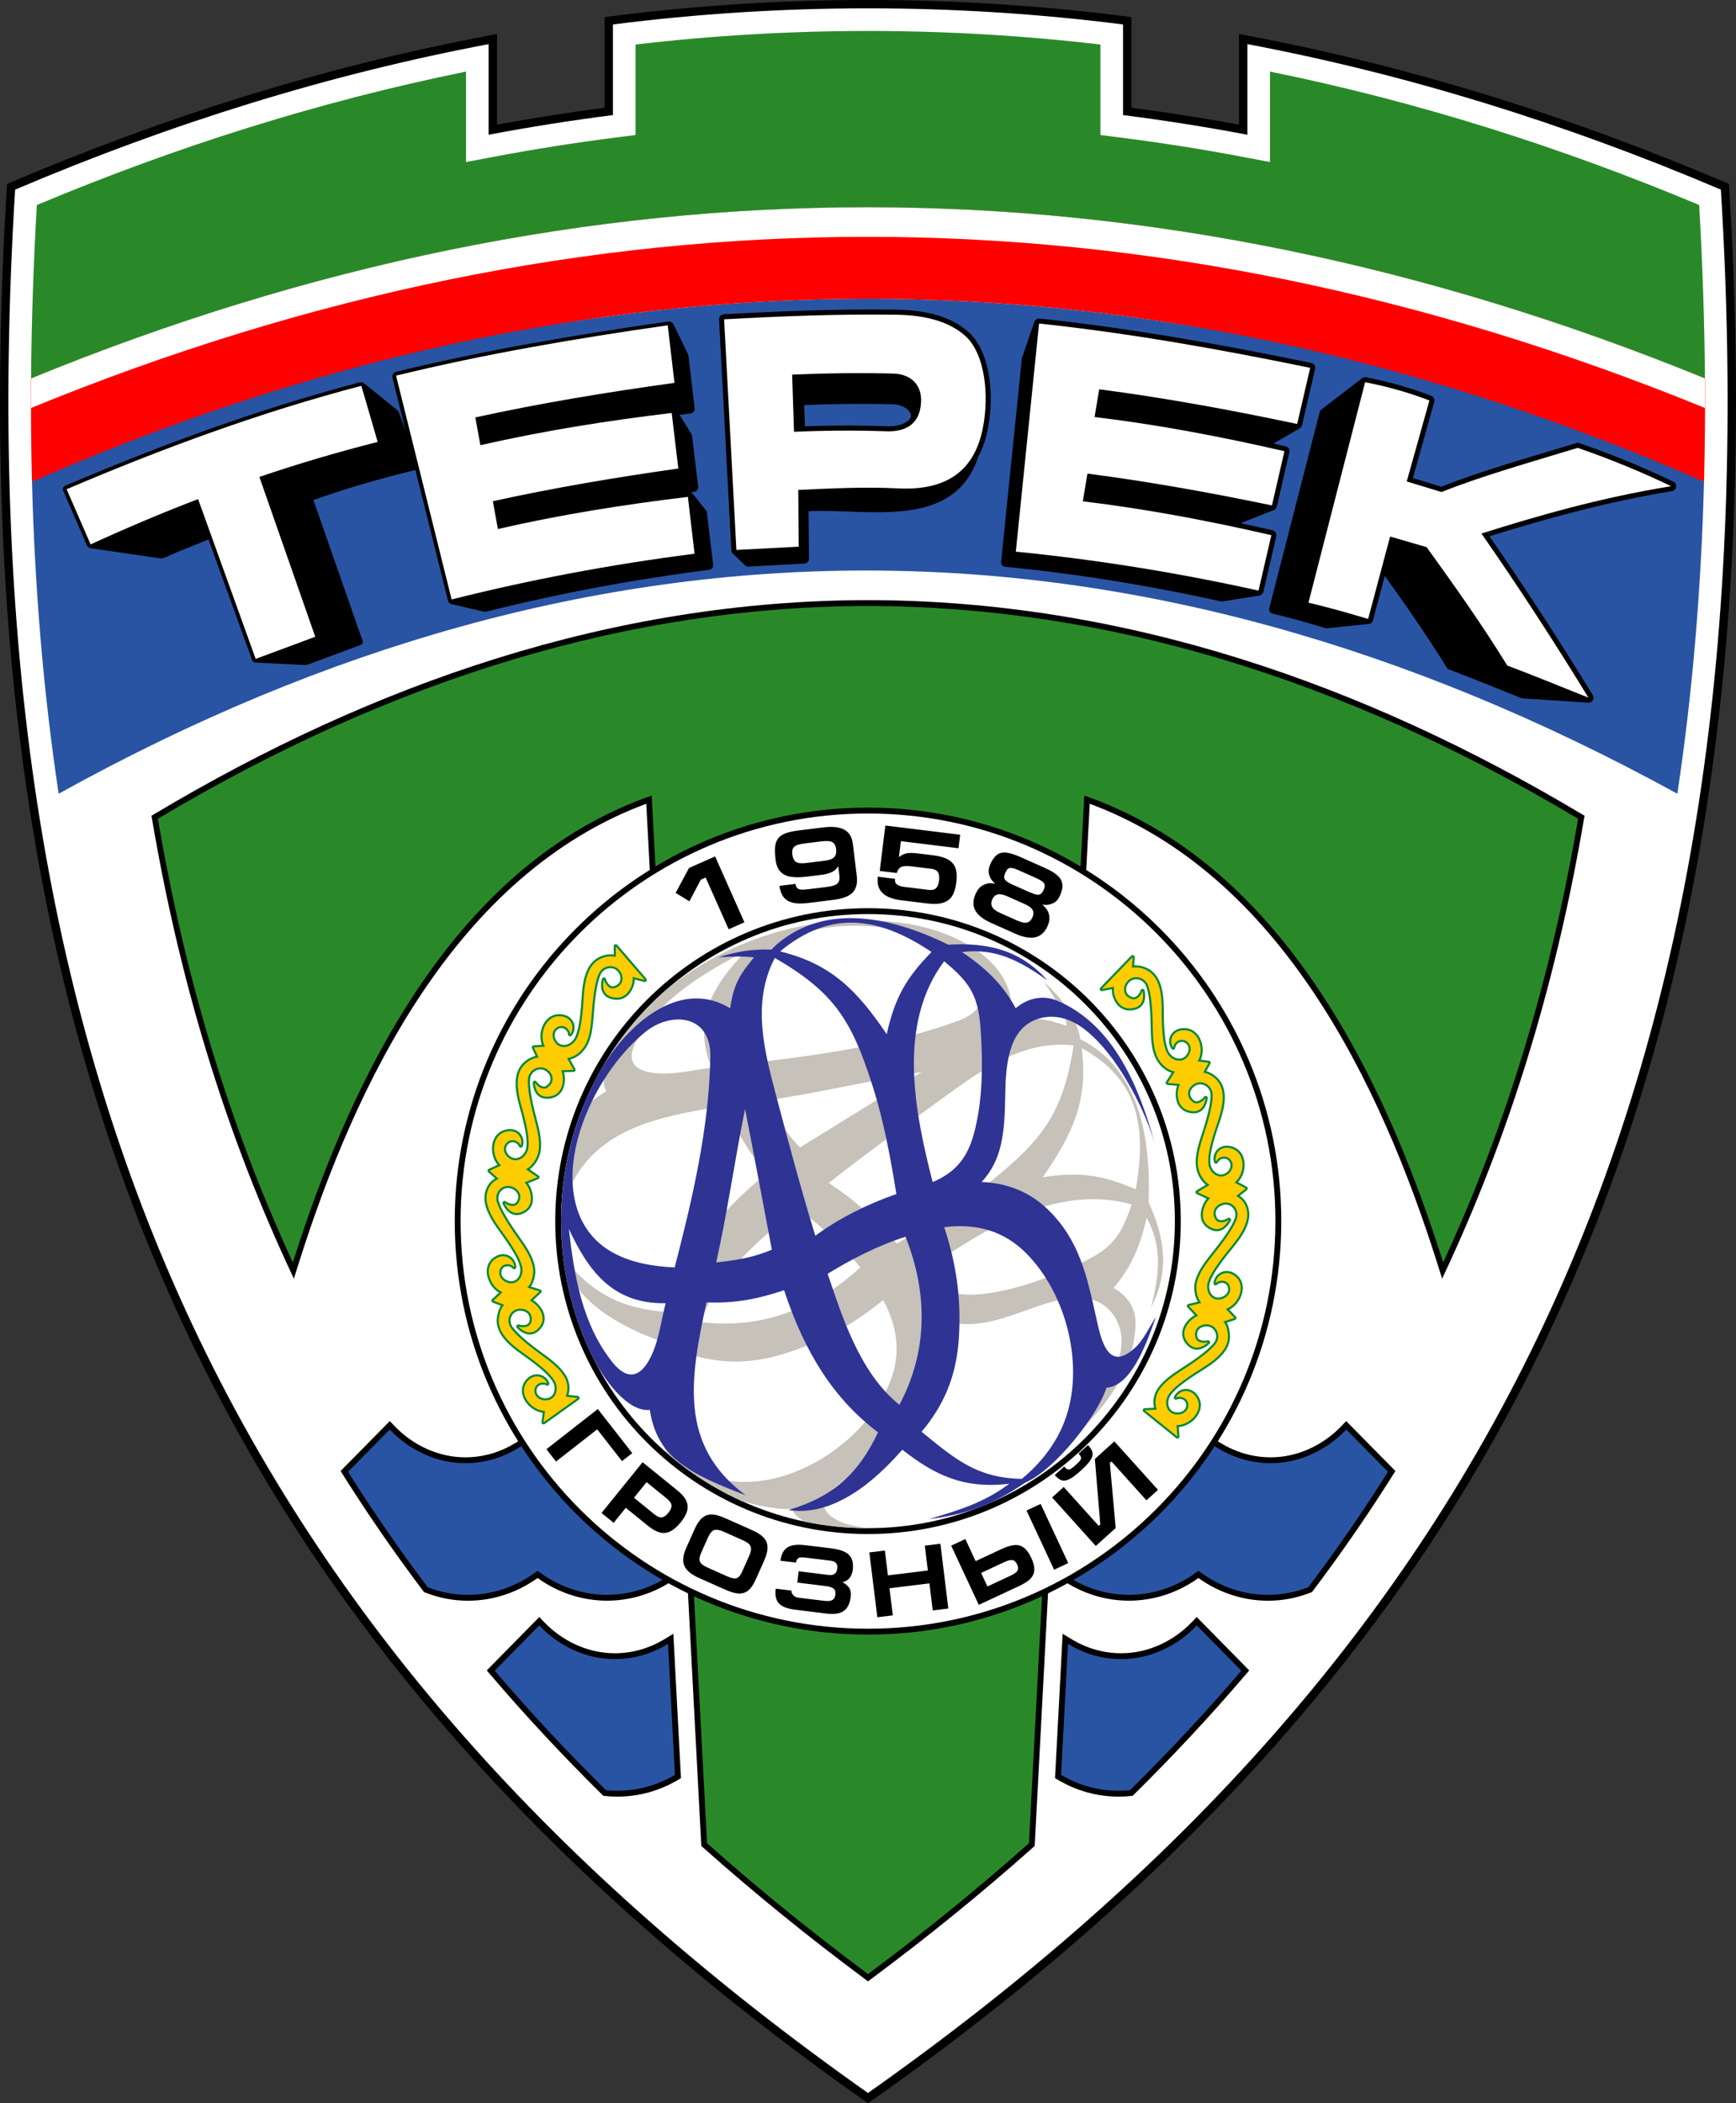<?xml version="1.0" encoding="UTF-8"?>
<svg xmlns="http://www.w3.org/2000/svg" xmlns:xlink="http://www.w3.org/1999/xlink" width="241.25pt" height="292.14pt" viewBox="0 0 241.25 292.14" version="1.1">
<rect x="0" y="0" width="241.25" height="292.14" fill="#333333" stroke="none"/>
<g id="surface1">
<path style=" stroke:none;fill-rule:nonzero;fill:rgb(0%,0%,0%);fill-opacity:1;" d="M 69.066 17.316 C 74.027 16.402 79.016 15.617 84.02 14.965 L 84.02 2.375 L 85.035 2.246 C 108.645 -0.754 132.605 -0.754 156.215 2.246 L 157.23 2.375 L 157.23 14.965 C 162.234 15.617 167.219 16.402 172.184 17.316 L 172.184 4.723 L 173.562 4.984 C 196.27 9.277 218.355 16.23 239.605 25.27 L 240.27 25.551 L 240.312 26.27 C 241.391 43.82 241.605 61.457 240.609 79.02 C 239.707 94.887 237.812 110.711 234.633 126.285 C 228.82 154.77 218.828 181.68 203.738 206.57 C 182.848 241.027 154.062 268.57 121.297 291.668 L 120.625 292.141 L 119.953 291.668 C 87.191 268.57 58.402 241.027 37.512 206.57 C 22.422 181.68 12.43 154.77 6.617 126.285 C 3.438 110.711 1.543 94.887 0.641 79.02 C -0.355 61.457 -0.141 43.82 0.938 26.27 L 0.984 25.551 L 1.645 25.27 C 22.895 16.23 44.98 9.277 67.688 4.984 L 69.066 4.723 "/>
<path style=" stroke:none;fill-rule:nonzero;fill:rgb(100%,100%,100%);fill-opacity:1;" d="M 2.102 26.34 C 24.031 17.012 45.965 10.277 67.902 6.129 L 67.902 18.715 C 73.664 17.625 79.422 16.719 85.18 15.984 L 85.18 3.398 C 108.699 0.41 132.551 0.41 156.066 3.398 L 156.066 15.984 C 161.828 16.719 167.59 17.625 173.348 18.715 L 173.348 6.129 C 195.285 10.277 217.219 17.012 239.148 26.34 C 246.785 150.641 207.66 229.359 120.621 290.715 C 33.59 229.359 -5.539 150.641 2.102 26.34 "/>
<path style=" stroke:none;fill-rule:nonzero;fill:rgb(0%,0%,0%);fill-opacity:1;" d="M 94.207 247.234 C 91.648 248.746 88.773 249.551 85.797 249.551 C 85.242 249.551 84.68 249.523 84.125 249.465 L 83.844 249.434 L 83.582 249.18 C 78.203 243.867 73.035 238.336 68.129 232.586 L 67.645 232.02 L 74.945 224.602 L 75.523 225.211 C 78.109 227.938 81.664 229.637 85.449 229.637 C 87.93 229.637 90.297 228.926 92.406 227.641 L 93.574 226.93 L 94.633 246.984 Z M 148.844 227.641 C 150.953 228.926 153.316 229.637 155.797 229.637 C 159.586 229.637 163.141 227.938 165.727 225.211 L 166.305 224.602 L 173.605 232.02 L 173.121 232.59 C 168.207 238.344 163.035 243.879 157.648 249.195 L 157.406 249.434 L 157.121 249.465 C 156.566 249.523 156.008 249.551 155.453 249.551 C 152.48 249.551 149.602 248.746 147.043 247.234 L 146.617 246.984 L 147.676 226.93 Z M 74.707 219.188 C 71.875 221.215 68.531 222.34 65.023 222.34 C 63.008 222.34 61.016 221.953 59.141 221.223 L 58.922 221.137 L 58.785 220.953 C 58.633 220.754 58.484 220.555 58.336 220.355 C 58.188 220.16 58.039 219.961 57.895 219.766 C 57.695 219.496 57.496 219.227 57.297 218.957 L 56.895 218.41 C 56.691 218.133 56.488 217.855 56.289 217.582 L 55.887 217.027 C 55.684 216.746 55.48 216.465 55.277 216.18 L 54.918 215.676 C 54.703 215.375 54.488 215.07 54.273 214.766 L 53.949 214.305 C 53.727 213.988 53.504 213.668 53.285 213.348 L 52.98 212.914 C 52.762 212.594 52.539 212.27 52.32 211.945 L 52.027 211.52 C 51.793 211.176 51.559 210.828 51.328 210.484 L 51.086 210.125 C 50.848 209.762 50.605 209.402 50.367 209.043 L 50.148 208.711 C 49.902 208.336 49.656 207.961 49.414 207.586 L 49.234 207.305 C 48.98 206.918 48.727 206.523 48.477 206.133 L 48.305 205.859 C 48.094 205.527 47.883 205.199 47.676 204.867 L 47.332 204.32 L 54.168 197.387 L 54.75 197.996 C 57.332 200.723 60.891 202.422 64.676 202.422 C 67.867 202.422 70.828 201.254 73.289 199.254 L 73.875 198.777 L 74.395 199.324 C 76.977 202.051 80.535 203.746 84.32 203.746 C 86.711 203.746 89 203.09 91.059 201.883 L 92.211 201.203 L 93.191 219.742 L 92.77 219.996 C 87.031 223.41 80.086 223.039 74.707 219.188 M 166.543 219.188 C 161.164 223.039 154.219 223.41 148.48 219.996 L 148.059 219.742 L 149.039 201.203 L 150.191 201.883 C 152.25 203.09 154.539 203.746 156.93 203.746 C 160.715 203.746 164.273 202.051 166.855 199.324 L 167.375 198.777 L 167.961 199.254 C 170.422 201.254 173.383 202.422 176.574 202.422 C 180.359 202.422 183.914 200.723 186.5 197.996 L 187.078 197.387 L 193.918 204.32 L 193.574 204.867 C 193.367 205.199 193.156 205.527 192.945 205.859 L 192.77 206.133 C 192.52 206.523 192.27 206.918 192.016 207.305 L 191.836 207.586 C 191.59 207.961 191.348 208.336 191.102 208.711 L 190.883 209.043 C 190.645 209.402 190.402 209.762 190.164 210.125 L 189.922 210.484 C 189.688 210.828 189.453 211.176 189.223 211.52 L 188.934 211.945 C 188.711 212.27 188.488 212.594 188.266 212.914 L 187.965 213.352 C 187.746 213.668 187.52 213.988 187.297 214.305 L 186.977 214.766 C 186.762 215.07 186.547 215.375 186.332 215.676 L 185.973 216.184 C 185.77 216.465 185.566 216.746 185.363 217.027 L 184.961 217.582 C 184.762 217.855 184.559 218.133 184.355 218.41 L 183.953 218.961 C 183.754 219.227 183.555 219.496 183.355 219.766 L 182.914 220.355 L 182.465 220.953 L 182.328 221.137 L 182.113 221.223 C 180.234 221.953 178.242 222.34 176.227 222.34 C 172.723 222.34 169.375 221.215 166.543 219.188 "/>
<path style=" stroke:none;fill-rule:nonzero;fill:rgb(16.089%,32.935%,63.867%);fill-opacity:1;" d="M 93.793 246.531 C 91.426 247.93 88.703 248.738 85.797 248.738 C 85.266 248.738 84.734 248.711 84.211 248.652 L 84.156 248.598 C 78.789 243.301 73.645 237.793 68.746 232.059 L 74.934 225.773 C 77.648 228.637 81.41 230.449 85.453 230.449 C 88.125 230.449 90.633 229.68 92.832 228.336 Z M 148.418 228.336 C 150.617 229.68 153.125 230.449 155.801 230.449 C 159.84 230.449 163.602 228.637 166.316 225.773 L 172.504 232.059 C 167.602 237.801 162.449 243.312 157.078 248.617 L 157.039 248.652 C 156.516 248.711 155.984 248.738 155.449 248.738 C 152.547 248.738 149.824 247.93 147.457 246.531 Z M 73.801 199.887 C 76.52 202.75 80.277 204.562 84.32 204.562 C 86.902 204.562 89.328 203.844 91.469 202.586 L 92.352 219.293 C 86.766 222.621 79.93 222.199 74.707 218.176 C 71.988 220.27 68.645 221.523 65.023 221.523 C 63.082 221.523 61.188 221.148 59.434 220.465 C 59.285 220.266 59.137 220.066 58.988 219.867 C 58.84 219.672 58.691 219.477 58.547 219.277 C 58.348 219.012 58.148 218.742 57.953 218.477 L 57.547 217.93 C 57.348 217.652 57.148 217.379 56.945 217.102 L 56.547 216.551 C 56.344 216.27 56.145 215.988 55.941 215.707 L 55.582 215.203 C 55.367 214.902 55.152 214.598 54.941 214.297 L 54.617 213.836 C 54.395 213.523 54.172 213.203 53.953 212.887 L 53.652 212.449 C 53.434 212.129 53.211 211.809 52.992 211.488 L 52.703 211.059 C 52.469 210.719 52.238 210.375 52.004 210.031 L 51.766 209.672 C 51.523 209.312 51.285 208.953 51.047 208.594 L 50.832 208.262 C 50.586 207.887 50.34 207.516 50.098 207.141 L 49.918 206.863 C 49.664 206.473 49.414 206.086 49.164 205.695 L 48.992 205.422 C 48.781 205.094 48.574 204.762 48.363 204.43 L 54.156 198.559 C 56.875 201.422 60.637 203.234 64.676 203.234 C 68.09 203.234 71.223 201.98 73.801 199.887 M 167.449 199.887 C 164.73 202.75 160.973 204.562 156.93 204.562 C 154.348 204.562 151.926 203.844 149.777 202.586 L 148.895 219.293 C 154.484 222.621 161.32 222.199 166.543 218.176 C 169.262 220.27 172.605 221.523 176.227 221.523 C 178.172 221.523 180.062 221.148 181.816 220.465 C 181.965 220.266 182.113 220.066 182.262 219.867 L 182.703 219.277 C 182.902 219.012 183.102 218.742 183.297 218.477 L 183.699 217.93 C 183.902 217.652 184.102 217.379 184.305 217.102 L 184.703 216.551 C 184.906 216.27 185.105 215.988 185.309 215.707 L 185.668 215.203 C 185.883 214.902 186.098 214.598 186.312 214.297 L 186.633 213.836 C 186.855 213.523 187.074 213.203 187.297 212.887 L 187.598 212.449 C 187.816 212.129 188.039 211.809 188.258 211.488 L 188.551 211.059 C 188.781 210.719 189.016 210.375 189.246 210.031 L 189.484 209.672 C 189.727 209.312 189.965 208.953 190.203 208.594 L 190.418 208.262 C 190.664 207.887 190.91 207.516 191.152 207.141 L 191.332 206.863 C 191.586 206.473 191.836 206.086 192.086 205.695 L 192.258 205.422 C 192.469 205.094 192.676 204.762 192.887 204.43 L 187.094 198.559 C 184.375 201.422 180.613 203.234 176.574 203.234 C 173.16 203.234 170.023 201.98 167.449 199.887 "/>
<path style=" stroke:none;fill-rule:nonzero;fill:rgb(16.089%,32.935%,63.867%);fill-opacity:1;" d="M 4.445 66.906 C 4.828 81.426 5.988 95.922 8.152 110.25 C 82.738 68.91 157.723 68.91 233.098 110.25 C 235.262 95.918 236.422 81.422 236.805 66.906 C 226.023 61.496 215.434 57.457 204.926 54.273 C 189.156 49.492 172.684 46.102 156.34 43.902 C 132.918 40.754 109.504 40.695 86.094 43.738 C 56.086 47.566 26.305 55.324 4.445 66.906 "/>
<path style=" stroke:none;fill-rule:nonzero;fill:rgb(100%,0%,0%);fill-opacity:1;" d="M 4.316 52.555 C 4.281 57.34 4.32 62.121 4.445 66.906 C 81.84 33.027 159.293 33.027 236.805 66.906 C 236.93 62.121 236.973 57.336 236.934 52.555 C 159.266 20.859 81.727 20.859 4.316 52.555 "/>
<path style=" stroke:none;fill-rule:nonzero;fill:rgb(100%,100%,100%);fill-opacity:1;" d="M 4.305 56.672 L 4.305 56.734 C 4.305 57.188 4.324 55.082 4.348 52.543 C 81.738 20.863 159.262 20.863 236.91 52.547 C 236.93 54.941 236.941 57.094 236.945 56.781 L 236.945 56.672 C 159.27 24.969 81.723 24.969 4.305 56.672 "/>
<path style=" stroke:none;fill-rule:nonzero;fill:rgb(16.089%,53.709%,16.089%);fill-opacity:1;" d="M 236.133 28.477 C 216.883 20.41 196.945 14.09 176.488 9.945 L 176.488 22.508 L 172.766 21.801 C 167.098 20.73 161.395 19.828 155.672 19.102 L 152.926 18.754 L 152.926 6.184 C 131.484 3.676 109.766 3.676 88.324 6.184 L 88.324 18.754 L 85.578 19.102 C 79.855 19.828 74.152 20.73 68.484 21.801 L 64.762 22.508 L 64.762 9.945 C 44.305 14.09 24.367 20.41 5.121 28.477 C 4.656 36.477 4.379 44.512 4.316 52.555 C 81.727 20.859 159.266 20.859 236.934 52.555 C 236.871 44.512 236.594 36.477 236.133 28.477 "/>
<path style=" stroke:none;fill-rule:nonzero;fill:rgb(0%,0%,0%);fill-opacity:1;" d="M 151.438 111.641 L 143.789 256.406 L 143.535 256.629 C 136.34 263.035 128.84 269.098 121.109 274.848 L 120.625 275.211 L 120.141 274.848 C 112.41 269.098 104.91 263.035 97.715 256.629 L 97.461 256.406 L 89.812 111.641 C 63.355 121.461 49.422 150.395 41.469 175.602 L 40.836 177.609 L 39.953 175.699 C 30.844 155.996 24.773 135.238 21.145 113.859 L 21.047 113.309 L 21.527 113.023 C 51.848 94.941 85.051 83.402 120.625 83.355 C 156.199 83.402 189.402 94.941 219.723 113.023 L 220.203 113.309 L 220.105 113.859 C 216.477 135.238 210.406 155.996 201.297 175.699 L 200.414 177.609 L 199.777 175.602 C 191.828 150.395 177.895 121.461 151.438 111.641 "/>
<path style=" stroke:none;fill-rule:nonzero;fill:rgb(16.089%,53.709%,16.089%);fill-opacity:1;" d="M 21.945 113.723 C 54.91 94.062 87.805 84.215 120.625 84.172 C 153.445 84.215 186.34 94.062 219.305 113.723 C 215.582 135.637 209.453 156.113 200.555 175.355 C 189.68 140.871 173.426 118.426 150.684 110.504 L 142.992 256.02 C 136.035 262.215 128.59 268.273 120.625 274.195 C 112.664 268.273 105.215 262.215 98.258 256.02 L 90.566 110.504 C 67.824 118.426 51.57 140.871 40.695 175.355 C 31.797 156.113 25.668 135.637 21.945 113.723 "/>
<path style=" stroke:none;fill-rule:nonzero;fill:rgb(0%,0%,0%);fill-opacity:1;" d="M 120.625 112.18 C 88.91 112.184 63.195 137.898 63.195 169.609 C 63.195 201.324 88.91 227.043 120.625 227.043 C 152.336 227.043 178.055 201.324 178.055 169.609 C 178.055 137.898 152.336 112.184 120.625 112.18 "/>
<path style=" stroke:none;fill-rule:nonzero;fill:rgb(100%,100%,100%);fill-opacity:1;" d="M 80.594 209.641 C 70.348 199.395 64.008 185.242 64.008 169.609 C 64.008 153.98 70.348 139.828 80.594 129.578 C 90.84 119.332 104.992 112.996 120.625 112.996 C 136.258 112.996 150.41 119.332 160.656 129.578 C 170.902 139.828 177.242 153.98 177.242 169.609 C 177.242 185.242 170.902 199.395 160.656 209.641 C 150.41 219.891 136.258 226.227 120.625 226.227 C 104.992 226.227 90.84 219.891 80.594 209.641 "/>
<path style=" stroke:none;fill-rule:nonzero;fill:rgb(0%,0%,0%);fill-opacity:1;" d="M 120.625 126.148 C 96.625 126.148 77.16 145.609 77.16 169.609 C 77.16 193.613 96.621 213.074 120.625 213.078 C 144.629 213.074 164.09 193.613 164.09 169.609 C 164.09 145.609 144.629 126.148 120.625 126.148 "/>
<path style=" stroke:none;fill-rule:nonzero;fill:rgb(100%,100%,100%);fill-opacity:1;" d="M 150.781 199.77 C 143.062 207.488 132.402 212.262 120.625 212.262 C 108.848 212.262 98.188 207.488 90.469 199.77 C 82.746 192.047 77.973 181.387 77.973 169.609 C 77.973 157.832 82.746 147.172 90.469 139.453 C 98.188 131.734 108.848 126.961 120.625 126.961 C 132.402 126.961 143.062 131.734 150.781 139.453 C 158.504 147.172 163.273 157.832 163.273 169.609 C 163.273 181.387 158.504 192.047 150.781 199.77 "/>
<path style=" stroke:none;fill-rule:nonzero;fill:rgb(77.734%,75.781%,72.459%);fill-opacity:1;" d="M 128.008 176.828 C 130.34 179.246 132.832 180.086 136.16 179.773 C 141.074 179.312 146.227 177.316 150.641 175.227 C 154.703 173.305 155.898 171.348 157.262 167.293 C 146.727 164.336 136.254 170.973 128.008 176.828 M 106.727 152.824 C 108.156 155.578 109.305 157.465 111.168 159.391 C 116.77 155.93 122.516 152.395 128.094 148.898 C 121.074 150.082 113.758 151.781 106.727 152.824 M 98.898 148.316 C 96.016 141.305 99.508 136.418 103.695 132.074 C 97.871 135.109 91.945 138.574 88.559 144.387 C 87.289 146.562 87.188 148.758 91.328 149.086 C 93.84 149.285 96.785 148.535 98.898 148.316 M 144.914 163.504 C 150.168 162.703 153.305 163.262 157.832 165.195 C 159.469 156.094 157.93 149.77 150.32 145.566 C 151.238 152.73 149.199 157.348 144.914 163.504 M 110.836 167.812 C 106.355 171.559 99.598 176.789 97.418 183.645 C 105.68 184.637 113.191 181.898 119.551 176.047 C 117.152 173.035 113.895 170.137 110.836 167.812 M 149.203 145.207 C 142.277 144.418 136.652 148.449 131.398 152.25 C 125.801 156.293 120.539 160.098 115.16 164.32 C 118.602 166.516 121.906 169.508 124.645 172.73 C 129.105 170.129 133.477 167.469 137.512 164.234 C 144.996 158.238 147.723 154.574 149.203 145.207 M 103.992 147.695 C 113.723 146.578 123.871 145.184 133.152 141.797 C 138.719 139.766 137.062 134.363 133.035 132.102 C 128.137 129.352 121.469 128.09 115.668 128.754 C 109.809 129.43 103.953 132.332 102.883 138.574 C 102.359 141.613 103.023 144.832 103.992 147.695 M 159.969 181.59 C 161.074 177.059 161.617 173.355 159.344 169.129 C 158.504 172.953 157.188 176.047 154.75 178.902 C 156.801 180.012 157.867 181.871 157.809 183.898 C 157.551 192.641 150.289 199.094 144.199 203.625 C 149.078 199.895 156.211 191.523 155.855 185.891 C 155.719 183.785 154.602 181.871 152.793 180.926 C 150.156 179.543 146.41 180.605 143.074 181.836 C 137.836 183.766 134.418 184.68 130.484 183.172 C 131.738 186.883 131.469 190.195 130.215 193.145 C 127.824 198.754 123.414 201.559 118.801 204.633 C 116.414 206.227 111.816 208.941 116.621 211.289 C 117.828 211.875 119.262 212.051 120.617 212.262 C 117.621 212.262 114.695 211.953 111.871 211.363 C 111.035 210.934 110.387 210.355 110.008 209.582 C 108.457 209.719 105.828 209.289 103.074 208.492 C 100.258 207.219 97.602 205.648 95.152 203.82 C 97.867 205.129 100.625 205.828 103.434 205.84 C 111.602 205.871 120.238 199.766 123.48 192.43 C 125.098 188.777 125.059 184.863 122.73 180.578 C 118.648 183.895 114.621 186.188 109.539 187.855 C 105.035 189.336 100.445 189.73 95.031 187.859 C 93.164 193.551 91.891 197.148 93.781 202.754 C 93.391 202.438 93.004 202.113 92.625 201.781 L 92.691 201.824 C 89.672 196.16 90.07 191.738 91.734 186.262 C 86.48 184.355 79.941 180.957 78.316 175.043 C 78.301 174.906 78.285 174.773 78.27 174.641 C 82.352 179.836 86.605 181.785 92.777 182.254 C 94.848 174.996 99.277 168.922 106.523 162.996 C 104.039 159.98 102.348 157.363 101.055 153.559 C 90.516 155.207 81.141 157.016 78 168.148 C 78.16 163.355 79.113 158.766 80.73 154.496 C 81.605 153.406 82.746 152.449 84.242 151.59 C 83.48 150.105 84.02 148.078 84.984 146.18 C 86.586 143.754 88.422 141.5 90.469 139.453 C 91.125 138.801 91.801 138.164 92.5 137.551 C 95.949 134.715 99.91 132.375 104.316 130.684 C 111.41 127.953 118.793 127.242 125.82 128.262 C 132.434 129.223 141.969 133.57 140.418 141.941 C 143.703 141.211 145.215 141.473 148.234 142.488 C 148.133 140.785 146.043 137.895 145.145 136.473 C 147.273 138.332 149.688 141.383 150.113 144.316 C 158.453 148.551 159.953 158.309 159.617 166.992 C 161.875 171.945 162.574 176.523 159.969 181.59 "/>
<path style=" stroke:none;fill-rule:nonzero;fill:rgb(18.431%,19.994%,58.006%);fill-opacity:1;" d="M 131.219 170.461 C 132.852 175.453 133.551 180.027 133.281 185.363 C 133.043 190.094 131.766 194.504 128.07 198.871 C 132.836 202.762 135.77 205.273 142 205.422 C 144.723 203.148 146.719 200.535 147.891 197.531 C 150.855 189.938 148.25 179.695 142.562 174.031 C 139.73 171.215 136.059 169.836 131.219 170.461 M 129.609 164.191 C 132.707 162.895 134.383 160.875 135.289 157.664 C 136.625 152.922 136.609 147.41 136.242 142.547 C 135.906 138.07 134.508 136.25 131.207 133.52 C 124.66 142.262 127.098 154.402 129.609 164.191 M 99.531 175.352 C 102.617 175.012 104.797 174.625 107.262 173.582 C 106.043 167.121 104.805 160.496 103.539 154.039 C 102.125 161.004 101.082 168.43 99.531 175.352 M 92.508 181.016 C 84.918 181.168 81.609 176.156 79.051 170.691 C 79.797 177.211 80.906 183.977 85.117 189.223 C 86.695 191.188 88.711 192.07 90.504 188.34 C 91.594 186.07 91.953 183.059 92.508 181.016 M 123.23 143.648 C 124.371 138.469 126.016 135.75 129.453 132.23 C 121.93 127.195 115.301 126.441 108.41 132.148 C 115.434 133.879 119.02 137.441 123.23 143.648 M 115.016 176.93 C 116.906 182.453 119.367 190.629 124.988 195.129 C 128.887 187.797 129.023 179.812 125.84 171.785 C 122.164 172.93 118.281 174.918 115.016 176.93 M 107.676 133.055 C 104.445 139.223 106.195 145.91 107.855 152.176 C 109.625 158.844 111.289 165.113 113.305 171.645 C 116.59 169.23 120.578 167.234 124.57 165.848 C 123.742 160.758 122.824 155.727 121.254 150.801 C 118.34 141.676 115.895 137.816 107.676 133.055 M 93.758 176.047 C 96.211 166.586 98.551 156.637 98.719 146.77 C 98.82 140.855 93.176 140.453 89.621 143.387 C 85.285 146.957 81.715 152.703 80.254 158.348 C 78.773 164.047 79.387 170.543 84.836 173.793 C 87.484 175.371 90.734 175.914 93.758 176.047 M 145.543 136.152 C 141.707 133.488 138.438 131.648 133.668 132.242 C 136.945 134.402 139.363 136.746 141.152 140.043 C 142.926 138.535 145.051 138.215 146.922 138.996 C 155 142.391 158.422 151.48 160.469 158.777 C 158.734 152.895 153.473 143.234 148.078 141.535 C 146.066 140.902 143.875 141.25 142.34 142.594 C 140.102 144.551 139.75 148.422 139.699 151.973 C 139.621 157.543 139.25 161.055 136.426 164.176 C 140.344 164.348 143.348 165.789 145.648 168.023 C 150.031 172.27 151.07 177.387 152.285 182.789 C 152.914 185.586 153.801 190.844 157.719 187.219 C 158.973 186.062 159.727 184.312 160.641 182.902 C 159.004 187.621 157.008 192.48 153.754 192.762 C 152.738 196.246 146.75 204.109 142.457 205.949 C 138.105 208.91 134.496 210.348 129.109 210.988 C 133.449 209.734 136.789 208.664 140.281 206.086 C 133.902 206.855 129.914 204.887 125.391 201.363 C 121.621 205.688 115.887 210.703 109.574 209.746 C 115.977 207.824 119.352 204.562 122.02 198.949 C 115.984 194.402 111.898 188.09 108.965 179.211 C 105.258 180.434 102.199 181.062 98.18 180.898 C 95.926 191.34 94.242 200.746 103.625 207.691 C 95.586 204.613 91.336 202.434 90.301 195.836 C 87.168 196.168 83.887 191.484 82.562 188.867 C 79.629 183.082 77.973 176.539 77.973 169.609 C 77.973 162.02 79.961 154.895 83.438 148.719 C 86.711 142.902 94.199 135.594 101.465 140.059 C 101.965 136.738 102.75 135.426 104.785 132.98 C 103.23 132.793 101.535 132.859 99.836 132.969 C 102.449 132.152 104.406 131.828 107.168 131.891 C 113.953 125.266 123.492 127.137 131.773 131.215 C 137.211 130.898 141.742 131.902 145.543 136.152 "/>
<path style=" stroke:none;fill-rule:nonzero;fill:rgb(0%,53.319%,21.556%);fill-opacity:1;" d="M 172.711 178.902 C 172.715 178.227 172.445 177.543 171.84 177.059 C 171.395 176.699 170.918 176.531 170.473 176.535 C 169.492 176.535 168.715 177.305 168.633 178.227 C 168.621 178.348 168.688 178.465 168.797 178.516 C 168.91 178.566 169.039 178.543 169.129 178.457 C 169.301 178.281 169.562 178.18 169.816 178.184 C 170.242 178.199 170.605 178.402 170.672 178.996 C 170.676 179.023 170.676 179.051 170.676 179.074 C 170.68 179.457 170.414 179.832 170.023 180.035 C 169.754 180.176 169.512 180.23 169.293 180.23 C 168.578 180.23 168.051 179.586 168.039 178.738 C 168.039 178.535 168.074 178.324 168.145 178.117 C 168.5 177.012 169.469 175.727 170.062 174.93 C 170.902 173.793 171.934 172.715 172.703 171.441 C 173.211 170.602 173.617 169.668 173.617 168.684 C 173.617 168.223 173.523 167.754 173.312 167.289 C 173.055 166.723 172.695 166.363 172.293 166.094 L 173.293 165.305 C 173.367 165.246 173.41 165.148 173.402 165.051 C 173.395 164.953 173.336 164.867 173.246 164.82 L 172.059 164.191 C 172.645 163.559 172.965 162.66 172.969 161.785 C 172.977 160.738 172.469 159.664 171.316 159.273 C 171.023 159.172 170.746 159.129 170.484 159.129 C 169.363 159.129 168.641 160.008 168.637 160.93 C 168.637 161.094 168.656 161.262 168.711 161.43 C 168.742 161.547 168.848 161.629 168.969 161.637 C 169.09 161.645 169.199 161.578 169.25 161.469 C 169.391 161.16 169.758 160.934 170.113 160.938 C 170.418 160.945 170.707 161.074 170.918 161.477 C 170.98 161.605 171.008 161.738 171.008 161.875 C 171.012 162.141 170.891 162.426 170.684 162.648 C 170.352 163 170.016 163.129 169.688 163.133 C 168.977 163.141 168.246 162.426 168.199 161.465 C 168.195 161.391 168.191 161.312 168.191 161.238 C 168.191 160.125 168.598 158.746 168.852 157.871 C 169.234 156.539 169.816 155.191 170.082 153.754 C 170.16 153.316 170.215 152.875 170.215 152.43 C 170.215 151.449 169.949 150.457 169.152 149.68 C 168.691 149.227 168.176 148.934 167.648 148.785 L 168.211 147.762 C 168.258 147.68 168.262 147.574 168.215 147.492 C 168.172 147.402 168.09 147.344 167.992 147.336 L 166.871 147.191 C 167.055 146.773 167.141 146.309 167.141 145.844 C 167.137 144.391 166.266 142.809 164.562 142.797 C 164.562 142.797 164.555 142.797 164.543 142.797 C 163.887 142.801 163.359 143.02 163.004 143.367 C 162.645 143.719 162.469 144.184 162.469 144.645 C 162.469 145.012 162.578 145.375 162.797 145.688 C 162.867 145.785 162.992 145.832 163.109 145.801 C 163.227 145.77 163.312 145.668 163.324 145.547 C 163.359 145.117 163.797 144.707 164.242 144.715 C 164.453 144.719 164.672 144.793 164.898 145.012 C 165.086 145.191 165.172 145.43 165.172 145.691 C 165.172 145.855 165.137 146.031 165.062 146.191 C 164.781 146.809 164.355 147.031 163.887 147.039 C 163.289 147.043 162.617 146.613 162.328 145.887 C 161.895 144.828 161.82 143.254 161.77 142.277 C 161.691 140.895 161.805 139.43 161.586 137.984 C 161.371 136.59 160.844 135.137 159.371 134.441 C 158.852 134.195 158.328 134.082 157.832 134.082 C 157.762 134.082 157.691 134.086 157.617 134.09 L 157.691 132.965 C 157.699 132.84 157.629 132.727 157.52 132.68 C 157.406 132.629 157.273 132.656 157.191 132.742 L 152.906 137.176 C 152.816 137.266 152.801 137.406 152.859 137.516 C 152.922 137.629 153.047 137.688 153.172 137.664 L 154.5 137.406 L 154.5 137.465 C 154.5 138.098 154.688 138.758 155.109 139.359 C 155.523 139.965 156.176 140.363 156.98 140.359 C 157.211 140.359 157.453 140.328 157.711 140.266 C 158.762 140.016 159.164 139.133 159.145 138.312 C 159.145 138.066 159.113 137.824 159.066 137.586 C 159.039 137.457 158.934 137.359 158.801 137.352 C 158.672 137.344 158.551 137.422 158.508 137.547 C 158.316 138.121 157.879 138.535 157.531 138.52 C 157.465 138.52 157.395 138.508 157.324 138.48 C 156.695 138.238 156.504 137.859 156.496 137.434 C 156.496 137.172 156.582 136.895 156.742 136.656 C 157.047 136.207 157.461 136.023 157.891 136.023 C 158.363 136.02 158.84 136.262 159.109 136.66 C 159.566 137.297 159.816 139.43 159.879 141.449 C 159.941 143.09 159.859 144.691 160.277 146.16 C 160.637 147.422 161.512 148.574 162.82 149.016 L 162.031 150.254 C 161.98 150.34 161.973 150.445 162.02 150.535 C 162.062 150.629 162.148 150.688 162.25 150.699 L 163.574 150.824 C 163.449 151.18 163.383 151.566 163.383 151.973 C 163.383 152.285 163.422 152.613 163.516 152.934 C 163.762 153.852 164.508 154.547 165.676 154.637 C 165.75 154.645 165.816 154.648 165.883 154.648 C 167.168 154.645 167.719 153.531 167.836 152.551 C 167.855 152.422 167.781 152.297 167.66 152.242 C 167.539 152.191 167.398 152.227 167.316 152.332 C 167.02 152.719 166.59 152.969 166.277 152.965 C 166.137 152.961 166.016 152.922 165.895 152.828 C 165.52 152.516 165.398 152.207 165.395 151.91 C 165.395 151.547 165.609 151.168 165.945 150.914 C 166.227 150.699 166.512 150.613 166.789 150.613 C 167.414 150.609 168.016 151.078 168.18 151.691 C 168.215 151.82 168.234 152.004 168.234 152.223 C 168.234 153.211 167.824 154.883 167.34 156.469 C 166.824 158.156 166.164 159.75 166.164 161.398 C 166.164 161.598 166.172 161.801 166.195 162.008 C 166.305 162.961 166.82 163.945 167.562 164.57 L 166.27 165.344 C 166.18 165.398 166.121 165.5 166.129 165.609 C 166.133 165.715 166.199 165.809 166.297 165.855 L 167.684 166.508 C 167.246 167.039 166.949 167.746 166.875 168.5 C 166.867 168.586 166.863 168.672 166.863 168.758 C 166.852 169.613 167.316 170.402 168.281 170.832 C 168.559 170.957 168.828 171.016 169.086 171.016 C 170.008 171.008 170.648 170.301 171.043 169.57 C 171.109 169.453 171.086 169.309 170.988 169.219 C 170.891 169.129 170.746 169.113 170.637 169.184 C 170.328 169.379 169.984 169.488 169.711 169.488 C 169.43 169.48 169.25 169.398 169.133 169.195 C 168.988 168.949 168.934 168.727 168.934 168.531 C 168.93 168.012 169.34 167.574 169.887 167.398 C 170.055 167.344 170.211 167.32 170.359 167.32 C 171.117 167.32 171.68 167.973 171.684 168.703 C 171.684 168.754 171.68 168.805 171.676 168.859 C 171.609 169.637 170.418 171.473 169.152 173.098 C 167.93 174.699 166.57 176.133 166.078 177.949 C 166 178.246 165.961 178.559 165.961 178.871 C 165.965 179.555 166.137 180.242 166.461 180.805 L 165.156 181.117 C 165.055 181.145 164.977 181.219 164.945 181.32 C 164.914 181.418 164.941 181.527 165.016 181.602 L 166.023 182.664 C 165.414 183.02 164.809 183.59 164.492 184.301 C 164.359 184.605 164.281 184.926 164.281 185.25 C 164.281 185.844 164.547 186.438 165.094 186.949 C 165.473 187.309 165.91 187.477 166.336 187.477 C 167.008 187.469 167.602 187.098 168.078 186.656 C 168.176 186.57 168.199 186.422 168.141 186.309 C 168.078 186.191 167.945 186.133 167.816 186.16 C 167.656 186.199 167.492 186.219 167.34 186.219 C 166.809 186.211 166.465 186.016 166.402 185.684 C 166.375 185.562 166.363 185.453 166.363 185.355 C 166.367 184.625 166.945 184.254 167.625 184.238 L 167.637 184.238 C 168.535 184.262 169 184.914 169.012 185.613 C 169.012 185.809 168.973 186.008 168.887 186.191 C 168.59 186.902 166.902 188.242 165.215 189.359 C 163.57 190.473 161.859 191.375 160.832 192.93 C 160.461 193.492 160.285 194.133 160.285 194.766 C 160.285 195.02 160.316 195.277 160.371 195.527 L 159.078 195.598 C 158.961 195.605 158.859 195.684 158.82 195.801 C 158.781 195.914 158.82 196.039 158.914 196.113 L 163.438 199.758 C 163.492 199.801 163.555 199.824 163.621 199.824 C 163.668 199.824 163.715 199.812 163.758 199.793 C 163.859 199.738 163.922 199.629 163.91 199.512 L 163.812 198.223 C 165.352 198.074 166.859 196.738 166.887 195.176 C 166.887 194.766 166.773 194.344 166.523 193.953 C 166.074 193.246 165.43 192.914 164.816 192.918 C 164.094 192.922 163.43 193.352 163.145 194.02 C 163.094 194.129 163.121 194.262 163.211 194.344 C 163.301 194.426 163.43 194.445 163.539 194.391 C 163.66 194.332 163.797 194.301 163.938 194.301 C 164.41 194.312 164.852 194.621 164.852 195.148 C 164.852 195.227 164.844 195.312 164.82 195.406 C 164.734 195.801 164.355 196.094 163.898 196.164 C 163.801 196.18 163.707 196.184 163.617 196.184 C 162.781 196.176 162.363 195.598 162.348 194.859 C 162.348 194.492 162.465 194.098 162.723 193.75 C 163.398 192.828 164.699 191.934 165.504 191.379 C 166.645 190.582 167.945 189.898 169.059 188.957 C 170.051 188.113 170.934 187.039 170.938 185.629 C 170.938 185.504 170.93 185.375 170.914 185.246 C 170.852 184.66 170.746 184.148 170.477 183.711 L 171.629 183.344 C 171.723 183.312 171.797 183.234 171.82 183.141 C 171.848 183.043 171.82 182.938 171.754 182.867 L 170.848 181.914 C 171.934 181.34 172.703 180.109 172.711 178.902 "/>
<path style=" stroke:none;fill-rule:nonzero;fill:rgb(100%,80.077%,0%);fill-opacity:1;" d="M 158.781 137.641 C 158.523 138.398 157.895 139 157.223 138.754 C 156.062 138.328 156.004 137.242 156.504 136.496 C 157.246 135.379 158.727 135.578 159.352 136.496 C 159.883 137.281 160.098 139.395 160.172 141.438 C 160.23 143.094 160.156 144.676 160.559 146.078 C 160.934 147.391 161.883 148.547 163.277 148.84 L 162.277 150.41 L 163.996 150.57 C 163.676 151.203 163.566 152.047 163.797 152.852 C 164.027 153.676 164.633 154.254 165.703 154.348 C 166.91 154.457 167.414 153.5 167.547 152.512 C 167.055 153.141 166.266 153.504 165.711 153.051 C 164.754 152.27 165.055 151.227 165.77 150.68 C 166.84 149.871 168.172 150.547 168.457 151.617 C 168.707 152.531 168.215 154.598 167.617 156.555 C 167.031 158.465 166.297 160.215 166.484 161.973 C 166.594 162.984 167.25 164.09 168.09 164.594 L 166.422 165.594 L 168.172 166.414 C 167.637 166.906 167.246 167.691 167.164 168.527 C 167.086 169.379 167.438 170.125 168.402 170.566 C 169.492 171.062 170.305 170.324 170.789 169.434 C 170.102 169.867 169.23 169.949 168.879 169.344 C 168.27 168.289 168.93 167.402 169.797 167.121 C 171.086 166.703 172.086 167.777 171.965 168.887 C 171.863 169.828 170.652 171.621 169.387 173.277 C 168.145 174.891 166.82 176.305 166.359 178.027 C 166.094 179.02 166.34 180.242 166.938 180.992 L 165.223 181.402 L 166.5 182.746 C 165.848 183.035 165.094 183.66 164.758 184.418 C 164.422 185.195 164.52 186.008 165.289 186.734 C 166.16 187.555 167.152 187.125 167.883 186.445 C 167.102 186.629 166.262 186.43 166.117 185.742 C 165.871 184.555 166.762 183.934 167.66 183.949 C 169.004 183.977 169.605 185.309 169.152 186.312 C 168.766 187.164 167.078 188.461 165.379 189.602 C 163.719 190.719 162.039 191.621 161.074 193.09 C 160.535 193.914 160.449 194.914 160.75 195.797 L 159.098 195.887 L 163.621 199.535 L 163.496 197.945 C 165.332 198 167.406 195.875 166.277 194.109 C 165.395 192.723 163.852 193.109 163.41 194.133 C 164.188 193.746 165.367 194.32 165.105 195.469 C 164.984 196.008 164.488 196.371 163.941 196.453 C 162.191 196.711 161.547 194.855 162.488 193.578 C 163.215 192.594 164.535 191.699 165.34 191.141 C 166.5 190.328 167.793 189.652 168.871 188.734 C 169.926 187.836 170.793 186.723 170.629 185.277 C 170.543 184.547 170.402 183.996 170 183.559 L 171.539 183.066 L 170.352 181.812 C 172.09 181.219 173.27 178.586 171.656 177.285 C 170.379 176.25 169.023 177.129 168.922 178.25 C 169.547 177.625 170.852 177.785 170.965 178.969 C 171.016 179.527 170.656 180.035 170.156 180.293 C 168.566 181.121 167.367 179.559 167.867 178.023 C 168.25 176.848 169.234 175.555 169.828 174.754 C 170.684 173.602 171.711 172.527 172.453 171.293 C 173.18 170.09 173.66 168.738 173.051 167.414 C 172.738 166.738 172.305 166.41 171.781 166.129 L 173.113 165.078 L 171.562 164.258 C 172.988 163.133 173.219 160.234 171.223 159.551 C 169.637 159.004 168.676 160.266 168.988 161.348 C 169.352 160.559 170.641 160.281 171.176 161.348 C 171.43 161.852 171.273 162.441 170.898 162.844 C 169.691 164.137 167.992 163.074 167.906 161.48 C 167.844 160.254 168.305 158.73 168.574 157.789 C 168.965 156.434 169.543 155.098 169.797 153.703 C 170.047 152.34 170.008 150.926 168.949 149.887 C 168.41 149.363 167.809 149.078 167.207 148.984 L 167.957 147.621 L 166.422 147.426 C 167.402 145.898 166.672 143.082 164.555 143.09 C 162.883 143.094 162.387 144.598 163.035 145.52 C 163.117 144.656 164.25 143.969 165.102 144.805 C 165.508 145.195 165.555 145.805 165.328 146.309 C 164.613 147.926 162.66 147.477 162.059 145.996 C 161.598 144.863 161.531 143.27 161.477 142.293 C 161.402 140.883 161.512 139.43 161.297 138.031 C 161.086 136.664 160.586 135.336 159.25 134.703 C 158.566 134.383 157.902 134.312 157.305 134.418 L 157.398 132.945 L 153.117 137.379 L 154.82 137.051 C 154.719 137.754 154.867 138.508 155.348 139.191 C 155.836 139.895 156.598 140.242 157.641 139.98 C 158.82 139.688 158.98 138.621 158.781 137.641 "/>
<path style=" stroke:none;fill-rule:nonzero;fill:rgb(0%,53.319%,21.556%);fill-opacity:1;" d="M 89.82 135.926 L 85.797 131.254 C 85.719 131.16 85.59 131.125 85.473 131.168 C 85.359 131.211 85.285 131.32 85.285 131.445 L 85.293 132.57 C 85.16 132.555 85.027 132.547 84.891 132.547 C 84.449 132.543 83.988 132.633 83.523 132.82 C 82.016 133.43 81.402 134.852 81.109 136.234 C 80.805 137.664 80.832 139.129 80.676 140.508 C 80.57 141.48 80.406 143.047 79.914 144.078 C 79.59 144.758 78.941 145.145 78.363 145.141 C 77.867 145.133 77.422 144.891 77.164 144.227 C 77.109 144.082 77.082 143.93 77.082 143.785 C 77.082 143.5 77.184 143.238 77.395 143.055 C 77.613 142.863 77.824 142.801 78.02 142.801 C 78.484 142.789 78.926 143.234 78.938 143.684 C 78.941 143.805 79.023 143.91 79.137 143.945 C 79.254 143.984 79.379 143.945 79.457 143.852 C 79.715 143.527 79.848 143.125 79.848 142.727 C 79.859 141.832 79.148 140.93 77.867 140.867 C 77.816 140.863 77.762 140.859 77.707 140.859 C 76.012 140.875 75.105 142.496 75.102 143.973 C 75.102 144.363 75.164 144.758 75.297 145.117 L 74.172 145.195 C 74.078 145.203 73.988 145.258 73.941 145.34 C 73.891 145.426 73.887 145.527 73.93 145.613 L 74.43 146.664 C 73.898 146.785 73.367 147.047 72.879 147.473 C 71.938 148.289 71.648 149.406 71.652 150.504 C 71.652 150.832 71.676 151.16 71.719 151.484 C 71.898 152.938 72.402 154.316 72.707 155.668 C 72.891 156.48 73.18 157.711 73.18 158.766 C 73.18 158.945 73.172 159.121 73.152 159.293 C 73.051 160.219 72.324 160.879 71.637 160.871 C 71.289 160.867 70.938 160.727 70.602 160.328 C 70.422 160.113 70.32 159.848 70.324 159.594 C 70.324 159.438 70.359 159.289 70.441 159.148 C 70.656 158.777 70.934 158.66 71.219 158.652 C 71.594 158.652 71.977 158.902 72.102 159.234 C 72.148 159.348 72.258 159.422 72.379 159.418 C 72.5 159.418 72.609 159.34 72.648 159.223 C 72.715 159.027 72.75 158.828 72.75 158.629 C 72.746 157.711 72.027 156.824 70.879 156.82 C 70.652 156.82 70.418 156.855 70.168 156.926 C 68.918 157.273 68.359 158.426 68.367 159.543 C 68.371 160.352 68.637 161.18 69.145 161.793 L 67.918 162.352 C 67.832 162.391 67.766 162.477 67.754 162.574 C 67.738 162.672 67.773 162.77 67.848 162.832 L 68.801 163.676 C 68.383 163.922 68.004 164.262 67.711 164.812 C 67.438 165.328 67.32 165.863 67.32 166.395 C 67.32 167.305 67.656 168.184 68.082 168.992 C 68.777 170.309 69.746 171.445 70.52 172.629 C 71.07 173.457 71.957 174.793 72.25 175.918 C 72.297 176.094 72.32 176.266 72.32 176.434 C 72.312 177.309 71.754 177.965 71.051 177.969 C 70.816 177.965 70.551 177.898 70.262 177.727 C 69.902 177.512 69.66 177.145 69.664 176.781 C 69.664 176.738 69.668 176.695 69.676 176.652 C 69.773 176.09 70.113 175.902 70.52 175.887 C 70.793 175.887 71.074 176.004 71.25 176.203 C 71.332 176.297 71.461 176.324 71.574 176.281 C 71.688 176.234 71.762 176.121 71.758 176 C 71.723 175.043 70.941 174.203 69.91 174.199 C 69.492 174.199 69.047 174.344 68.621 174.652 C 67.934 175.137 67.633 175.871 67.641 176.602 C 67.648 177.758 68.328 178.949 69.336 179.555 L 68.375 180.453 C 68.301 180.523 68.27 180.625 68.289 180.723 C 68.309 180.82 68.375 180.902 68.469 180.938 L 69.598 181.371 C 69.309 181.793 69.172 182.301 69.074 182.875 C 69.039 183.07 69.023 183.262 69.023 183.445 C 69.027 184.77 69.816 185.828 70.711 186.688 C 71.77 187.695 73.031 188.449 74.121 189.309 C 74.891 189.91 76.141 190.879 76.762 191.836 C 76.977 192.168 77.074 192.531 77.074 192.871 C 77.059 193.625 76.625 194.215 75.82 194.223 C 75.707 194.223 75.582 194.211 75.449 194.184 C 75 194.086 74.637 193.77 74.57 193.367 C 74.559 193.297 74.555 193.234 74.555 193.172 C 74.555 192.621 74.984 192.328 75.461 192.32 C 75.621 192.32 75.777 192.359 75.91 192.434 C 76.016 192.496 76.148 192.484 76.242 192.402 C 76.336 192.324 76.367 192.195 76.328 192.078 C 76.066 191.367 75.379 190.887 74.617 190.887 C 74.031 190.883 73.418 191.184 72.957 191.82 C 72.656 192.238 72.516 192.699 72.516 193.152 C 72.543 194.66 73.93 196.016 75.418 196.242 L 75.246 197.523 C 75.23 197.637 75.285 197.75 75.383 197.812 C 75.43 197.84 75.48 197.852 75.531 197.852 C 75.594 197.852 75.652 197.836 75.703 197.797 L 80.43 194.418 C 80.527 194.348 80.57 194.227 80.539 194.109 C 80.508 193.992 80.41 193.906 80.293 193.895 L 79.008 193.746 C 79.094 193.438 79.141 193.117 79.141 192.793 C 79.141 192.227 79 191.652 78.699 191.129 C 77.762 189.52 76.102 188.516 74.527 187.312 C 72.906 186.102 71.301 184.664 71.043 183.938 C 70.98 183.777 70.949 183.605 70.949 183.438 C 70.957 182.727 71.449 182.062 72.32 182.059 C 72.336 182.059 72.355 182.062 72.383 182.062 C 73.051 182.098 73.609 182.484 73.609 183.172 C 73.609 183.293 73.594 183.426 73.555 183.574 C 73.473 183.887 73.168 184.051 72.695 184.059 C 72.508 184.059 72.309 184.027 72.113 183.969 C 71.988 183.934 71.852 183.984 71.781 184.098 C 71.715 184.211 71.73 184.355 71.82 184.449 C 72.293 184.941 72.902 185.363 73.613 185.367 C 74.008 185.371 74.418 185.227 74.789 184.91 C 75.402 184.402 75.699 183.777 75.699 183.145 C 75.699 182.859 75.641 182.578 75.539 182.305 C 75.266 181.578 74.691 180.973 74.105 180.586 L 75.176 179.578 C 75.25 179.508 75.281 179.402 75.258 179.301 C 75.234 179.199 75.16 179.117 75.059 179.09 L 73.777 178.699 C 74.172 178.098 74.391 177.328 74.391 176.578 C 74.391 176.34 74.367 176.102 74.32 175.875 C 73.934 174.027 72.66 172.52 71.531 170.852 C 70.363 169.152 69.277 167.254 69.258 166.469 C 69.258 166.445 69.258 166.422 69.258 166.398 C 69.258 165.664 69.836 165.012 70.586 165.012 C 70.754 165.012 70.934 165.043 71.129 165.117 C 71.641 165.32 72.02 165.754 72.016 166.246 C 72.016 166.457 71.949 166.695 71.777 166.957 C 71.656 167.137 71.492 167.211 71.242 167.215 C 70.961 167.219 70.594 167.086 70.277 166.859 C 70.172 166.781 70.027 166.789 69.922 166.875 C 69.82 166.957 69.789 167.102 69.848 167.223 C 70.211 167.996 70.844 168.77 71.816 168.777 C 72.043 168.777 72.285 168.734 72.531 168.637 C 73.578 168.242 74.086 167.41 74.07 166.496 C 74.07 166.465 74.07 166.43 74.07 166.395 C 74.039 165.637 73.781 164.914 73.379 164.355 L 74.801 163.785 C 74.902 163.746 74.969 163.652 74.98 163.547 C 74.992 163.441 74.945 163.336 74.855 163.277 L 73.609 162.43 C 74.387 161.852 74.961 160.895 75.125 159.945 C 75.176 159.621 75.199 159.301 75.199 158.98 C 75.199 157.457 74.688 155.945 74.301 154.355 C 73.938 152.871 73.645 151.328 73.645 150.32 C 73.645 149.984 73.68 149.715 73.738 149.539 C 73.926 148.961 74.508 148.535 75.109 148.539 C 75.41 148.539 75.719 148.637 76.012 148.887 C 76.316 149.145 76.504 149.512 76.504 149.859 C 76.5 150.176 76.367 150.492 75.953 150.801 C 75.836 150.883 75.727 150.914 75.602 150.918 C 75.285 150.926 74.844 150.648 74.559 150.227 C 74.484 150.117 74.344 150.074 74.223 150.117 C 74.098 150.16 74.02 150.281 74.031 150.414 C 74.086 151.434 74.613 152.625 75.988 152.621 C 76.016 152.621 76.039 152.621 76.059 152.621 C 77.238 152.602 78.023 151.949 78.32 151.043 C 78.453 150.66 78.516 150.27 78.516 149.887 C 78.516 149.555 78.469 149.234 78.383 148.934 L 79.711 148.887 C 79.812 148.883 79.906 148.824 79.953 148.738 C 80.004 148.652 80.004 148.543 79.953 148.453 L 79.238 147.176 C 80.57 146.809 81.512 145.707 81.945 144.469 C 82.445 143.027 82.457 141.422 82.609 139.789 C 82.789 137.777 83.168 135.66 83.656 135.055 C 83.93 134.695 84.383 134.484 84.828 134.484 C 85.285 134.488 85.723 134.688 86.016 135.184 C 86.152 135.41 86.223 135.664 86.223 135.906 C 86.211 136.359 86.004 136.758 85.336 136.973 C 85.273 136.992 85.215 137 85.156 137 C 84.797 137.02 84.371 136.574 84.207 135.973 C 84.172 135.848 84.055 135.762 83.926 135.762 C 83.793 135.762 83.68 135.852 83.645 135.977 C 83.57 136.266 83.523 136.57 83.523 136.871 C 83.504 137.637 83.883 138.445 84.844 138.73 C 85.148 138.824 85.438 138.871 85.715 138.871 C 86.453 138.875 87.07 138.523 87.496 137.977 C 87.961 137.387 88.188 136.719 88.215 136.062 L 89.527 136.398 C 89.652 136.43 89.781 136.375 89.848 136.266 C 89.914 136.156 89.902 136.02 89.82 135.926 "/>
<path style=" stroke:none;fill-rule:nonzero;fill:rgb(100%,80.077%,0%);fill-opacity:1;" d="M 83.926 136.051 C 84.141 136.82 84.734 137.461 85.418 137.25 C 86.602 136.891 86.723 135.812 86.27 135.035 C 85.59 133.879 84.102 133.996 83.426 134.879 C 82.848 135.629 82.512 137.727 82.324 139.762 C 82.164 141.41 82.148 142.996 81.668 144.375 C 81.219 145.66 80.207 146.762 78.797 146.973 L 79.699 148.598 L 77.977 148.66 C 78.262 149.309 78.32 150.156 78.047 150.949 C 77.766 151.758 77.133 152.301 76.055 152.332 C 74.844 152.371 74.395 151.387 74.32 150.391 C 74.777 151.047 75.543 151.457 76.121 151.035 C 77.125 150.309 76.883 149.254 76.203 148.668 C 75.18 147.797 73.812 148.395 73.461 149.445 C 73.16 150.344 73.531 152.438 74.02 154.426 C 74.492 156.367 75.125 158.156 74.836 159.898 C 74.668 160.902 73.953 161.969 73.086 162.422 L 74.695 163.516 L 72.898 164.234 C 73.402 164.758 73.746 165.562 73.781 166.402 C 73.812 167.262 73.418 167.984 72.43 168.367 C 71.312 168.801 70.539 168.016 70.109 167.098 C 70.77 167.57 71.637 167.707 72.02 167.117 C 72.688 166.102 72.082 165.176 71.234 164.848 C 69.969 164.355 68.91 165.371 68.969 166.484 C 69.016 167.434 70.117 169.293 71.289 171.016 C 72.434 172.699 73.676 174.184 74.035 175.934 C 74.242 176.938 73.934 178.145 73.289 178.859 L 74.977 179.367 L 73.629 180.637 C 74.262 180.965 74.98 181.629 75.266 182.406 C 75.562 183.203 75.414 184.008 74.602 184.691 C 73.688 185.457 72.723 184.973 72.031 184.25 C 72.801 184.48 73.652 184.328 73.836 183.648 C 74.148 182.477 73.293 181.805 72.395 181.773 C 71.055 181.719 70.375 183.016 70.77 184.043 C 71.105 184.918 72.719 186.309 74.348 187.547 C 75.945 188.758 77.57 189.754 78.449 191.277 C 78.938 192.129 78.965 193.133 78.613 193.996 L 80.258 194.184 L 75.531 197.562 L 75.746 195.984 C 73.914 195.934 71.965 193.695 73.195 191.992 C 74.156 190.66 75.672 191.137 76.055 192.18 C 75.301 191.75 74.09 192.254 74.285 193.418 C 74.379 193.965 74.848 194.355 75.391 194.469 C 77.121 194.828 77.871 193.012 77.004 191.68 C 76.34 190.656 75.074 189.688 74.301 189.082 C 73.191 188.211 71.938 187.457 70.91 186.477 C 69.91 185.523 69.113 184.359 69.359 182.926 C 69.484 182.199 69.656 181.66 70.086 181.246 L 68.574 180.668 L 69.836 179.484 C 68.133 178.789 67.105 176.094 68.789 174.887 C 70.129 173.93 71.43 174.883 71.465 176.012 C 70.879 175.352 69.566 175.434 69.387 176.609 C 69.305 177.16 69.633 177.691 70.113 177.977 C 71.656 178.895 72.945 177.406 72.531 175.844 C 72.215 174.645 71.309 173.301 70.762 172.469 C 69.973 171.266 69.012 170.137 68.34 168.859 C 67.684 167.613 67.285 166.238 67.969 164.949 C 68.32 164.297 68.77 163.992 69.309 163.738 L 68.039 162.617 L 69.637 161.887 C 68.273 160.684 68.215 157.777 70.246 157.207 C 71.859 156.754 72.746 158.07 72.375 159.129 C 72.059 158.32 70.781 157.969 70.188 159.004 C 69.906 159.492 70.027 160.09 70.379 160.516 C 71.508 161.875 73.266 160.91 73.445 159.324 C 73.578 158.105 73.207 156.555 72.992 155.602 C 72.68 154.227 72.18 152.859 72.008 151.449 C 71.836 150.078 71.957 148.664 73.07 147.695 C 73.641 147.195 74.258 146.945 74.863 146.891 L 74.191 145.488 L 75.738 145.379 C 74.848 143.797 75.738 141.031 77.848 141.156 C 79.52 141.258 79.93 142.789 79.227 143.672 C 79.195 142.805 78.105 142.055 77.203 142.836 C 76.781 143.207 76.695 143.809 76.891 144.324 C 77.512 145.984 79.488 145.645 80.176 144.203 C 80.703 143.098 80.859 141.512 80.969 140.539 C 81.121 139.137 81.098 137.68 81.395 136.293 C 81.684 134.941 82.258 133.645 83.629 133.094 C 84.328 132.809 84.992 132.777 85.586 132.918 L 85.578 131.445 L 89.598 136.113 L 87.918 135.688 C 87.977 136.395 87.785 137.141 87.266 137.797 C 86.738 138.469 85.961 138.773 84.93 138.453 C 83.773 138.094 83.672 137.016 83.926 136.051 "/>
<path style=" stroke:none;fill-rule:nonzero;fill:rgb(0%,0%,0%);fill-opacity:1;" d="M 116.137 118.715 C 116.062 118.934 115.902 119.113 115.656 119.262 C 115.406 119.402 115.047 119.5 114.574 119.559 L 112.07 119.867 C 111.355 119.953 110.863 119.902 110.598 119.707 C 110.328 119.512 110.164 119.152 110.102 118.633 C 110.047 118.191 110.133 117.859 110.359 117.633 C 110.582 117.406 111.043 117.25 111.738 117.164 L 114.199 116.859 C 114.906 116.777 115.398 116.816 115.68 116.977 C 115.957 117.141 116.129 117.445 116.191 117.898 C 116.23 118.223 116.215 118.496 116.137 118.715 M 118.52 117.219 C 118.445 116.594 118.242 116.09 117.918 115.715 C 117.594 115.34 117.141 115.09 116.57 114.961 C 115.996 114.832 115.309 114.82 114.5 114.918 L 111.02 115.344 C 110.254 115.441 109.645 115.57 109.188 115.738 C 108.73 115.906 108.387 116.141 108.152 116.434 C 107.918 116.727 107.777 117.109 107.723 117.582 C 107.672 118.055 107.691 118.66 107.781 119.406 C 107.871 120.137 108.098 120.691 108.449 121.07 C 108.809 121.453 109.289 121.688 109.902 121.785 C 110.512 121.883 111.277 121.871 112.199 121.758 L 114.035 121.531 C 114.578 121.469 115.012 121.367 115.332 121.242 C 115.656 121.117 115.895 120.984 116.055 120.832 C 116.215 120.688 116.359 120.512 116.488 120.316 L 116.648 121.617 C 116.688 121.977 116.656 122.258 116.559 122.469 C 116.457 122.676 116.273 122.84 116.008 122.945 C 115.742 123.055 115.367 123.141 114.879 123.199 L 112.414 123.504 C 111.961 123.559 111.621 123.582 111.387 123.574 C 111.156 123.566 110.969 123.5 110.824 123.383 C 110.68 123.262 110.59 123.059 110.555 122.773 L 108.32 123.047 C 108.398 123.695 108.586 124.211 108.879 124.594 C 109.176 124.98 109.602 125.242 110.148 125.383 C 110.703 125.52 111.402 125.531 112.258 125.43 L 115.738 125 C 117.078 124.84 118 124.492 118.5 123.965 C 119 123.438 119.188 122.664 119.062 121.641 "/>
<path style=" stroke:none;fill-rule:nonzero;fill:rgb(0%,0%,0%);fill-opacity:1;" d="M 137.895 124.922 C 138.062 124.547 138.312 124.316 138.645 124.234 C 138.973 124.156 139.426 124.246 139.996 124.5 L 140.008 124.504 L 142.355 125.551 C 142.969 125.824 143.355 126.109 143.504 126.406 C 143.656 126.707 143.648 127.039 143.484 127.406 C 143.309 127.805 143.062 128.047 142.746 128.137 C 142.43 128.223 141.957 128.129 141.328 127.852 L 138.98 126.805 C 138.398 126.547 138.031 126.262 137.871 125.953 C 137.719 125.648 137.723 125.301 137.895 124.922 M 139.703 121.25 C 139.82 120.984 139.941 120.793 140.059 120.688 C 140.176 120.578 140.352 120.535 140.59 120.562 C 140.82 120.59 141.16 120.699 141.602 120.898 L 143.957 121.945 C 144.379 122.133 144.68 122.301 144.871 122.457 C 145.062 122.613 145.164 122.781 145.184 122.957 C 145.199 123.133 145.145 123.355 145.027 123.621 C 144.914 123.875 144.789 124.055 144.652 124.156 C 144.516 124.262 144.328 124.297 144.078 124.262 C 143.836 124.227 143.5 124.113 143.078 123.926 L 140.73 122.883 C 140.316 122.695 140.02 122.527 139.836 122.371 C 139.656 122.219 139.559 122.055 139.547 121.883 C 139.539 121.715 139.59 121.504 139.703 121.25 M 137.758 128.207 L 141.09 129.691 C 142.215 130.191 143.145 130.355 143.891 130.184 C 144.633 130.012 145.195 129.492 145.582 128.625 C 145.785 128.172 145.867 127.758 145.832 127.387 C 145.801 127.016 145.707 126.703 145.555 126.457 C 145.406 126.207 145.254 126.02 145.113 125.891 C 144.969 125.762 144.863 125.68 144.797 125.637 C 144.871 125.672 145.066 125.691 145.383 125.695 C 145.699 125.695 146.043 125.605 146.414 125.422 C 146.789 125.234 147.086 124.895 147.301 124.402 C 147.578 123.789 147.688 123.258 147.629 122.809 C 147.578 122.359 147.352 121.957 146.957 121.605 C 146.562 121.25 145.977 120.898 145.195 120.551 L 141.809 119.043 C 140.996 118.68 140.332 118.477 139.82 118.426 C 139.305 118.375 138.879 118.48 138.535 118.746 C 138.188 119.012 137.879 119.457 137.602 120.082 C 137.387 120.562 137.328 121.004 137.438 121.402 C 137.539 121.801 137.699 122.121 137.914 122.359 C 138.125 122.598 138.266 122.734 138.336 122.762 C 138.199 122.719 137.977 122.688 137.664 122.672 C 137.352 122.656 136.992 122.754 136.582 122.965 C 136.176 123.176 135.84 123.574 135.574 124.168 C 135.188 125.039 135.176 125.805 135.539 126.469 C 135.898 127.129 136.641 127.707 137.758 128.207 "/>
<path style=" stroke:none;fill-rule:nonzero;fill:rgb(0%,0%,0%);fill-opacity:1;" d="M 97.391 122.191 L 98.062 121.891 L 101.262 129.078 L 103.449 128.102 L 99.375 118.953 L 95.75 120.566 L 93.895 124.027 L 95.805 125.191 "/>
<path style=" stroke:none;fill-rule:nonzero;fill:rgb(0%,0%,0%);fill-opacity:1;" d="M 132.891 122.598 C 132.965 122.008 132.969 121.496 132.906 121.078 C 132.844 120.652 132.695 120.285 132.453 119.98 C 132.219 119.672 131.867 119.414 131.406 119.219 C 130.938 119.023 130.348 118.883 129.625 118.793 L 127.59 118.543 C 126.824 118.449 126.262 118.449 125.906 118.547 C 125.555 118.645 125.227 118.812 124.922 119.047 L 125.078 117.797 L 125.195 116.84 L 133.203 117.824 L 133.434 115.945 L 123.035 114.668 L 122.258 120.973 L 124.621 121.262 C 124.746 120.844 124.949 120.559 125.234 120.422 C 125.52 120.281 126.016 120.258 126.73 120.344 L 129.434 120.676 C 129.879 120.73 130.184 120.891 130.348 121.152 C 130.512 121.418 130.559 121.812 130.496 122.332 C 130.438 122.816 130.297 123.164 130.074 123.375 C 129.848 123.586 129.516 123.664 129.074 123.609 L 125.742 123.199 C 125.27 123.145 124.914 123.035 124.68 122.871 C 124.441 122.711 124.34 122.441 124.379 122.07 L 121.988 121.777 C 121.867 122.734 122.078 123.484 122.621 124.02 C 123.156 124.555 124.031 124.898 125.234 125.047 L 128.805 125.484 C 129.723 125.598 130.465 125.57 131.031 125.402 C 131.598 125.234 132.023 124.922 132.312 124.465 C 132.602 124.008 132.797 123.383 132.891 122.598 "/>
<path style=" stroke:none;fill-rule:nonzero;fill:rgb(0%,0%,0%);fill-opacity:1;" d="M 87.863 201.84 L 83.078 195.715 L 75.934 201.297 L 77.266 203.008 L 82.992 198.535 L 86.441 202.949 "/>
<path style=" stroke:none;fill-rule:nonzero;fill:rgb(0%,0%,0%);fill-opacity:1;" d="M 141.383 218.188 C 141.234 218.414 140.941 218.625 140.504 218.828 L 137.223 220.359 L 136.344 218.477 L 139.578 216.969 C 140.027 216.758 140.391 216.668 140.668 216.691 C 140.945 216.719 141.168 216.922 141.348 217.297 C 141.516 217.668 141.527 217.965 141.383 218.188 M 143.312 216.383 C 142.992 215.703 142.641 215.223 142.246 214.945 C 141.859 214.668 141.418 214.559 140.93 214.613 C 140.438 214.668 139.852 214.852 139.168 215.168 L 135.582 216.84 L 134.152 213.773 L 132.184 214.691 L 136.02 222.914 L 141.621 220.301 C 142.133 220.059 142.547 219.82 142.867 219.574 C 143.188 219.332 143.422 219.062 143.566 218.766 C 143.711 218.469 143.766 218.125 143.727 217.738 C 143.691 217.348 143.551 216.895 143.312 216.383 "/>
<path style=" stroke:none;fill-rule:nonzero;fill:rgb(0%,0%,0%);fill-opacity:1;" d="M 142.652 209.809 L 146.488 218.031 L 148.453 217.113 L 144.617 208.895 Z M 142.652 209.809 "/>
<path style=" stroke:none;fill-rule:nonzero;fill:rgb(0%,0%,0%);fill-opacity:1;" d="M 159.316 208.395 L 160.93 206.945 L 154.859 200.207 L 152.152 202.645 L 152.906 211.742 L 152.684 211.941 L 147.82 206.543 L 146.211 207.996 L 152.277 214.734 L 155.047 212.242 L 154.234 203.199 L 154.461 203 Z M 146.578 204.879 L 147.887 203.699 L 147.973 203.797 C 148.133 203.977 148.277 204.078 148.414 204.102 C 148.547 204.133 148.688 204.098 148.844 204.004 C 149 203.91 149.215 203.734 149.496 203.48 C 149.777 203.23 149.973 203.031 150.086 202.887 C 150.195 202.742 150.246 202.602 150.23 202.469 C 150.215 202.332 150.133 202.176 149.973 202 L 149.887 201.902 L 151.195 200.723 L 151.273 200.809 C 151.59 201.156 151.773 201.484 151.828 201.789 C 151.883 202.086 151.789 202.434 151.539 202.82 C 151.285 203.211 150.84 203.691 150.203 204.266 C 149.562 204.844 149.039 205.234 148.629 205.441 C 148.215 205.652 147.859 205.711 147.57 205.625 C 147.273 205.539 146.969 205.316 146.652 204.969 "/>
<path style=" stroke:none;fill-rule:nonzero;fill:rgb(0%,0%,0%);fill-opacity:1;" d="M 117.387 215.555 C 116.93 215.324 116.301 215.16 115.5 215.062 L 111.844 214.617 C 111.121 214.527 110.52 214.547 110.047 214.672 C 109.57 214.797 109.207 215.035 108.949 215.379 C 108.691 215.73 108.527 216.195 108.453 216.781 L 110.609 217.043 C 110.672 216.742 110.781 216.539 110.938 216.426 C 111.098 216.316 111.387 216.285 111.812 216.34 L 115.434 216.781 C 116.125 216.867 116.434 217.223 116.355 217.844 C 116.27 218.543 115.883 218.852 115.191 218.766 L 110.988 218.25 L 110.797 219.82 L 114.746 220.305 C 115.141 220.352 115.438 220.43 115.645 220.539 C 115.855 220.645 115.988 220.777 116.043 220.934 C 116.102 221.09 116.117 221.289 116.09 221.523 C 116.047 221.879 115.898 222.121 115.652 222.254 C 115.406 222.383 115.043 222.418 114.562 222.359 L 110.957 221.918 C 110.66 221.883 110.422 221.766 110.238 221.566 C 110.051 221.371 109.969 221.16 109.996 220.934 L 107.797 220.664 C 107.723 221.254 107.758 221.75 107.902 222.148 C 108.047 222.543 108.328 222.859 108.746 223.098 C 109.164 223.332 109.758 223.496 110.516 223.59 L 114.863 224.125 C 115.574 224.211 116.168 224.188 116.633 224.051 C 117.102 223.914 117.465 223.66 117.723 223.285 C 117.984 222.906 118.152 222.398 118.23 221.758 C 118.289 221.277 118.223 220.879 118.02 220.566 C 117.82 220.254 117.508 219.992 117.078 219.773 C 117.488 219.664 117.809 219.48 118.039 219.219 C 118.27 218.957 118.43 218.559 118.52 218.016 C 118.578 217.398 118.52 216.891 118.34 216.492 C 118.164 216.094 117.848 215.785 117.387 215.555 "/>
<path style=" stroke:none;fill-rule:nonzero;fill:rgb(0%,0%,0%);fill-opacity:1;" d="M 128.52 214.688 L 128.941 218.137 L 123.391 218.82 L 122.969 215.367 L 120.812 215.633 L 121.922 224.633 L 124.074 224.371 L 123.609 220.609 L 129.16 219.926 L 129.621 223.688 L 131.789 223.422 L 130.684 214.422 "/>
<path style=" stroke:none;fill-rule:nonzero;fill:rgb(0%,0%,0%);fill-opacity:1;" d="M 104.113 216.105 L 103.172 218.219 C 103 218.602 102.828 218.875 102.66 219.031 C 102.488 219.191 102.277 219.262 102.027 219.242 C 101.777 219.223 101.434 219.117 101 218.926 L 98.375 217.758 C 97.965 217.574 97.668 217.395 97.484 217.215 C 97.301 217.039 97.211 216.832 97.207 216.59 C 97.203 216.348 97.281 216.047 97.441 215.68 L 98.383 213.566 C 98.57 213.164 98.762 212.879 98.945 212.711 C 99.129 212.543 99.352 212.465 99.613 212.48 C 99.875 212.492 100.215 212.594 100.633 212.781 L 103.188 213.918 C 103.598 214.102 103.898 214.281 104.086 214.465 C 104.27 214.641 104.367 214.859 104.375 215.113 C 104.383 215.367 104.293 215.699 104.113 216.105 M 104.488 212.523 L 100.852 210.906 C 100.266 210.645 99.766 210.477 99.34 210.402 C 98.918 210.332 98.539 210.352 98.203 210.469 C 97.867 210.586 97.562 210.805 97.285 211.133 C 97.012 211.457 96.742 211.906 96.488 212.484 L 95.367 215 C 95.141 215.508 95.004 215.965 94.961 216.367 C 94.914 216.773 94.961 217.141 95.102 217.477 C 95.242 217.812 95.484 218.125 95.824 218.398 C 96.16 218.68 96.609 218.945 97.164 219.191 L 100.801 220.809 C 101.383 221.066 101.887 221.23 102.32 221.301 C 102.754 221.371 103.129 221.344 103.453 221.223 C 103.777 221.105 104.066 220.891 104.32 220.582 C 104.574 220.273 104.82 219.852 105.059 219.312 L 106.18 216.797 C 106.52 216.031 106.68 215.391 106.66 214.871 C 106.641 214.348 106.449 213.91 106.098 213.547 C 105.742 213.184 105.207 212.844 104.488 212.523 "/>
<path style=" stroke:none;fill-rule:nonzero;fill:rgb(0%,0%,0%);fill-opacity:1;" d="M 92.898 210.105 C 92.684 210.367 92.48 210.551 92.285 210.656 C 92.098 210.762 91.887 210.789 91.664 210.734 C 91.441 210.68 91.191 210.543 90.914 210.316 L 88.102 208.035 L 89.852 205.871 L 92.668 208.152 C 93.086 208.492 93.305 208.809 93.32 209.105 C 93.34 209.402 93.195 209.734 92.898 210.105 M 95.551 209.102 C 95.512 208.746 95.375 208.398 95.141 208.059 C 94.906 207.719 94.559 207.363 94.105 206.996 L 89.301 203.105 L 83.594 210.152 L 85.277 211.52 L 86.965 209.438 L 90.102 211.977 C 90.68 212.445 91.219 212.742 91.715 212.867 C 92.211 212.988 92.691 212.934 93.156 212.707 C 93.621 212.473 94.098 212.062 94.582 211.469 C 94.949 211.016 95.215 210.594 95.371 210.207 C 95.531 209.82 95.594 209.453 95.551 209.102 "/>
<path style=" stroke:none;fill-rule:nonzero;fill:rgb(0%,0%,0%);fill-opacity:1;" d="M 22.426 77.578 L 22.895 77.453 C 25.301 76.355 26.535 75.945 28.973 74.926 L 35.031 91.656 L 35.031 91.66 C 35.035 91.676 35.043 91.688 35.047 91.699 C 35.059 91.73 35.074 91.766 35.09 91.793 C 35.109 91.824 35.129 91.852 35.152 91.875 C 35.176 91.898 35.203 91.922 35.23 91.941 C 35.258 91.961 35.285 91.977 35.316 91.992 C 35.344 92.004 35.379 92.016 35.41 92.023 C 35.441 92.031 35.477 92.035 35.508 92.039 C 35.531 92.039 35.555 92.039 35.582 92.035 L 42.484 92.375 L 42.684 92.344 L 50.113 89.582 L 50.203 89.539 L 50.273 89.484 L 50.328 89.422 L 50.375 89.348 L 50.402 89.266 L 50.414 89.184 L 50.41 89.098 L 50.387 89 L 43.551 69.457 C 48.113 67.836 52.73 66.504 57.395 65.363 C 57.805 65.262 58.312 65.223 58.211 64.668 L 55.422 57.262 L 55.379 57.156 L 55.332 57.086 L 55.27 57.02 L 51.141 53.676 C 50.129 52.855 50.281 53.031 48.93 53.395 C 42.297 55.168 35.746 57.238 29.277 59.539 C 22.504 61.941 15.82 64.594 9.211 67.41 L 9.211 67.414 L 9.051 67.477 C 8.789 67.594 8.668 67.895 8.781 68.16 L 11.758 75.008 C 12.082 75.75 12.027 76.047 12.773 76.176 "/>
<path style=" stroke:none;fill-rule:nonzero;fill:rgb(0%,0%,0%);fill-opacity:1;" d="M 189.84 52.402 C 191.387 52.699 192.922 53.066 194.438 53.496 C 195.953 53.926 197.438 54.418 198.895 54.973 C 199.234 55.102 199.414 55.469 199.316 55.812 L 196.348 66.406 L 200.293 67.605 C 204.781 65.828 210.09 64.234 215.434 62.633 C 216.535 62.301 217.633 61.973 219.047 61.543 C 219.215 61.492 219.383 61.508 219.531 61.57 C 221.777 62.344 223.953 63.16 226.074 64.031 C 228.238 64.918 230.387 65.871 232.539 66.902 C 233.172 67.207 232.988 68.07 232.398 68.211 C 223.617 69.645 215.309 71.895 206.984 74.488 C 209.434 78.02 211.797 81.547 214.09 85.066 C 216.57 88.875 218.988 92.699 221.344 96.547 C 221.367 96.586 221.391 96.629 221.402 96.672 C 221.422 96.715 221.434 96.758 221.438 96.805 C 221.445 96.848 221.445 96.895 221.445 96.938 C 221.441 96.984 221.438 97.027 221.426 97.07 L 221.426 97.074 C 221.414 97.117 221.398 97.156 221.383 97.199 C 221.363 97.238 221.34 97.277 221.312 97.312 C 221.285 97.352 221.258 97.387 221.223 97.418 C 221.191 97.449 221.152 97.477 221.109 97.504 C 221.086 97.52 221.059 97.531 221.031 97.543 C 221.004 97.555 220.977 97.566 220.949 97.574 C 220.922 97.582 220.895 97.59 220.867 97.594 C 220.84 97.598 220.809 97.602 220.781 97.602 C 220.754 97.605 220.727 97.605 220.695 97.602 L 211.578 97 L 211.504 96.988 L 211.434 96.969 L 211.223 96.887 L 211.078 96.828 L 210.938 96.773 L 210.797 96.715 L 210.652 96.656 L 210.371 96.547 L 210.23 96.488 L 210.09 96.434 L 209.949 96.375 L 209.812 96.32 L 209.672 96.262 L 209.391 96.152 L 209.254 96.094 L 209.113 96.039 L 207.66 95.453 L 207.422 95.359 L 206.938 95.164 L 206.699 95.07 L 206.457 94.973 L 206.219 94.879 L 205.977 94.781 L 205.738 94.688 L 205.496 94.594 L 205.258 94.496 L 205.016 94.402 L 204.777 94.305 L 204.293 94.117 L 204.051 94.02 L 203.082 93.645 L 202.836 93.551 L 202.594 93.453 L 201.609 93.078 L 201.359 92.984 L 201.309 92.961 L 201.258 92.934 L 201.211 92.902 L 201.168 92.871 L 201.133 92.832 L 201.094 92.793 L 201.062 92.75 L 201.035 92.703 L 200.891 92.469 L 200.742 92.23 L 200.598 91.996 L 200.449 91.762 L 200.305 91.527 L 200.008 91.059 L 199.859 90.828 L 199.711 90.594 L 199.562 90.363 L 199.41 90.133 L 199.262 89.898 L 199.109 89.668 L 198.812 89.207 L 198.203 88.285 L 198.051 88.059 L 197.898 87.828 L 197.746 87.602 L 197.594 87.371 L 197.441 87.145 L 197.285 86.918 L 197.133 86.688 L 196.82 86.234 L 196.668 86.008 L 196.512 85.781 L 196.359 85.555 L 196.199 85.328 L 196.047 85.105 L 195.895 84.887 L 195.59 84.441 L 195.434 84.223 L 195.281 84.004 L 195.129 83.781 L 194.973 83.562 L 194.82 83.344 L 194.664 83.121 L 194.512 82.902 L 194.199 82.465 L 194.047 82.246 L 193.578 81.59 L 193.426 81.371 L 192.488 80.059 L 192.441 79.992 L 190.805 86.148 C 190.789 86.195 190.773 86.242 190.754 86.281 C 190.73 86.324 190.707 86.363 190.68 86.398 C 190.652 86.434 190.621 86.469 190.59 86.496 C 190.555 86.523 190.52 86.551 190.48 86.574 C 190.441 86.594 190.398 86.613 190.359 86.629 C 190.316 86.645 190.273 86.652 190.227 86.66 C 190.211 86.664 190.195 86.664 190.18 86.664 L 184.461 87.262 L 184.34 87.266 L 184.215 87.246 L 184.211 87.246 L 184.207 87.242 L 184.199 87.242 L 184.195 87.238 L 184.188 87.238 L 184.184 87.234 L 184.176 87.234 L 183.949 87.168 L 183.723 87.098 L 183.492 87.031 L 183.266 86.965 L 183.035 86.895 L 182.809 86.828 L 182.578 86.762 L 182.352 86.695 L 182.125 86.633 L 181.898 86.566 L 181.668 86.5 L 181.438 86.438 L 181.211 86.371 L 180.98 86.309 L 180.754 86.242 L 180.523 86.18 L 180.297 86.117 L 180.066 86.055 L 179.836 85.996 L 179.609 85.934 L 179.379 85.871 L 178.918 85.754 L 178.688 85.691 L 178.461 85.633 L 178 85.516 L 177.77 85.461 L 177.539 85.402 L 177.078 85.293 L 176.848 85.234 L 176.73 85.195 L 176.625 85.133 L 176.535 85.055 L 176.465 84.961 L 176.41 84.852 L 176.379 84.734 L 176.371 84.613 L 176.387 84.488 L 176.395 84.461 L 183.398 57.23 L 183.441 57.113 L 183.5 57.016 L 183.574 56.926 L 183.668 56.859 L 189.234 52.578 C 189.266 52.551 189.301 52.523 189.336 52.5 C 189.371 52.477 189.41 52.457 189.449 52.441 C 189.488 52.426 189.531 52.414 189.574 52.402 C 189.617 52.395 189.66 52.391 189.703 52.391 C 189.75 52.391 189.793 52.395 189.84 52.402 "/>
<path style=" stroke:none;fill-rule:nonzero;fill:rgb(0%,0%,0%);fill-opacity:1;" d="M 144.473 44.242 L 145.66 44.375 C 151.605 45.031 157.527 45.887 163.43 46.871 C 169.688 47.918 175.949 49.121 182.215 50.41 C 182.59 50.488 182.832 50.855 182.758 51.23 L 182.754 51.25 L 180.945 59.051 C 180.934 59.098 180.918 59.141 180.898 59.184 C 180.879 59.223 180.859 59.262 180.832 59.301 C 180.805 59.336 180.777 59.367 180.742 59.398 C 180.711 59.43 180.676 59.457 180.641 59.48 C 180.625 59.488 180.609 59.496 180.594 59.508 L 176.98 61.613 C 177.535 61.738 178.094 61.867 178.652 61.996 C 179.027 62.078 179.262 62.453 179.176 62.828 L 177.441 70.355 C 177.43 70.402 177.414 70.445 177.395 70.488 C 177.379 70.531 177.355 70.57 177.328 70.605 C 177.305 70.645 177.273 70.676 177.242 70.707 C 177.211 70.738 177.176 70.766 177.137 70.789 C 177.102 70.812 177.062 70.832 177.02 70.848 L 172.398 72.672 C 173.879 72.988 175.355 73.316 176.836 73.656 C 177.211 73.742 177.445 74.117 177.359 74.488 L 177.359 74.492 L 175.574 82.195 C 175.562 82.238 175.547 82.285 175.527 82.324 C 175.508 82.367 175.484 82.406 175.461 82.445 C 175.434 82.48 175.402 82.516 175.371 82.543 C 175.34 82.574 175.305 82.602 175.266 82.625 C 175.23 82.648 175.191 82.668 175.148 82.684 C 175.105 82.699 175.062 82.715 175.02 82.723 L 174.984 82.727 L 169.871 83.531 L 169.75 83.539 L 169.629 83.523 L 169.629 83.527 L 168.676 83.316 L 168.199 83.215 L 166.781 82.91 L 164.891 82.52 L 164.418 82.426 L 163.949 82.332 L 163.477 82.238 L 163.008 82.145 L 162.535 82.055 L 161.598 81.875 L 161.129 81.789 L 160.66 81.699 L 160.195 81.613 L 159.727 81.527 L 159.258 81.445 L 158.793 81.363 L 158.324 81.277 L 157.859 81.199 L 157.395 81.117 L 156.465 80.961 L 156.004 80.883 L 155.539 80.805 L 155.074 80.73 L 154.613 80.656 L 154.141 80.578 L 153.668 80.508 L 153.199 80.434 L 152.727 80.359 L 152.254 80.289 L 151.316 80.148 L 150.844 80.078 L 149.438 79.879 L 148.5 79.754 L 148.031 79.688 L 147.562 79.629 L 147.098 79.566 L 146.629 79.508 L 145.234 79.332 L 143.375 79.113 L 142.914 79.062 L 142.449 79.012 L 141.527 78.91 L 139.684 78.723 L 139.559 78.699 L 139.449 78.652 L 139.348 78.586 L 139.266 78.5 L 139.199 78.398 L 139.152 78.289 L 139.125 78.172 L 139.125 78.043 L 142 49.84 L 142.023 49.719 L 143.73 44.73 C 143.746 44.684 143.766 44.645 143.785 44.602 C 143.809 44.562 143.832 44.527 143.863 44.492 C 143.891 44.457 143.922 44.426 143.957 44.398 C 143.992 44.371 144.027 44.344 144.066 44.324 C 144.109 44.305 144.148 44.285 144.191 44.27 C 144.234 44.258 144.281 44.25 144.328 44.242 C 144.371 44.238 144.422 44.238 144.469 44.242 "/>
<path style=" stroke:none;fill-rule:nonzero;fill:rgb(100%,100%,100%);fill-opacity:1;" d="M 144.398 44.938 C 157.078 46.289 169.605 48.527 182.074 51.094 L 180.266 58.891 C 170.992 56.93 161.758 55.238 152.754 54.074 L 152.113 57.922 C 160.988 58.988 169.77 60.668 178.496 62.672 L 176.762 70.203 C 168.105 68.406 159.539 66.871 151.121 65.785 L 150.477 69.633 C 159.312 70.691 167.996 72.344 176.68 74.336 L 174.895 82.035 C 163.375 79.48 152.074 77.699 141.168 76.625 "/>
<path style=" stroke:none;fill-rule:nonzero;fill:rgb(0%,0%,0%);fill-opacity:1;" d="M 111.762 56.266 L 111.859 59.215 C 113.434 59.156 115.051 59.121 116.707 59.113 C 118.906 59.102 121.164 59.129 123.492 59.215 C 124.547 59.203 125.41 59 126.043 58.562 C 127.039 57.867 126.559 57.082 125.668 56.566 L 125.547 56.504 L 125.422 56.445 L 125.156 56.344 L 125.016 56.305 L 124.871 56.266 L 124.727 56.234 L 124.574 56.207 L 124.422 56.188 L 124.266 56.172 L 124.102 56.16 L 124.035 56.16 L 124.02 56.156 L 123.984 56.156 L 122.859 56.133 L 122.48 56.125 L 122.105 56.121 L 120.59 56.105 L 118.688 56.105 L 118.309 56.109 L 117.16 56.121 L 116.777 56.129 L 116.395 56.133 L 115.629 56.148 L 114.855 56.164 L 114.473 56.176 L 112.926 56.223 L 112.152 56.254 Z M 100.594 43.652 C 104.484 43.441 108.402 43.25 112.402 43.129 C 116.379 43.008 120.41 42.953 124.531 43.012 C 126.238 43.035 128.066 43.203 129.797 43.66 C 131.57 44.133 133.25 44.906 134.617 46.145 C 136.031 47.422 136.926 49.453 137.359 51.762 C 137.832 54.262 137.777 57.105 137.266 59.645 C 136.969 61.129 136.516 62.402 135.914 63.488 L 135.91 63.504 L 135.836 63.777 C 132.254 73.645 120.66 70.609 112.363 71 L 112.422 77.625 L 112.406 77.75 L 112.371 77.871 L 112.316 77.977 L 112.242 78.074 L 112.152 78.152 L 112.047 78.215 L 111.93 78.254 L 111.805 78.273 L 111.805 78.277 L 104.004 78.699 L 103.871 78.691 L 103.75 78.66 L 103.637 78.605 L 103.535 78.531 L 101.863 76.91 C 101.828 76.879 101.801 76.848 101.773 76.809 C 101.746 76.773 101.723 76.734 101.703 76.695 C 101.684 76.652 101.664 76.609 101.656 76.562 C 101.645 76.52 101.637 76.473 101.633 76.422 L 99.926 44.391 C 99.906 44.004 100.203 43.672 100.594 43.652 "/>
<path style=" stroke:none;fill-rule:nonzero;fill:rgb(100%,100%,100%);fill-opacity:1;" d="M 12.59 75.617 L 9.258 67.953 C 22.535 62.293 36.172 57.266 50.215 53.59 L 52.488 61.387 C 46.863 62.805 41.391 64.43 36.043 66.242 L 43.809 88.445 L 35.531 91.52 L 27.527 69.32 C 22.453 71.266 17.484 73.375 12.59 75.617 "/>
<path style=" stroke:none;fill-rule:nonzero;fill:rgb(0%,0%,0%);fill-opacity:1;" d="M 55.074 51.633 C 61.324 50.117 67.594 48.824 73.887 47.691 C 80.18 46.555 86.516 45.57 92.867 44.66 C 92.914 44.652 92.965 44.652 93.012 44.656 C 93.055 44.656 93.102 44.664 93.145 44.676 C 93.188 44.688 93.23 44.703 93.27 44.723 C 93.312 44.742 93.348 44.766 93.387 44.793 C 93.422 44.82 93.453 44.852 93.484 44.883 C 93.516 44.914 93.539 44.949 93.566 44.988 C 93.586 45.027 93.605 45.062 93.617 45.102 L 95.586 49.145 L 95.641 49.258 L 95.672 49.383 L 95.672 49.398 L 95.676 49.406 L 95.676 49.445 L 96.535 56.723 L 96.539 56.848 L 96.516 56.973 L 96.469 57.086 L 96.406 57.188 L 96.324 57.273 L 96.223 57.344 L 96.109 57.398 L 95.984 57.426 L 95.582 57.484 L 94.77 57.594 L 94.445 57.641 L 96.102 60.309 L 96.152 60.422 L 96.18 60.547 L 97.023 67.609 L 97.027 67.738 L 97.004 67.859 L 96.961 67.973 L 96.895 68.074 L 96.812 68.164 L 96.715 68.234 L 96.602 68.289 L 96.477 68.32 L 96.098 68.371 L 95.941 68.395 L 95.961 68.402 C 96.004 68.414 96.043 68.43 96.086 68.449 C 96.121 68.469 96.16 68.492 96.195 68.523 C 96.23 68.551 96.262 68.578 96.293 68.613 C 96.305 68.629 96.316 68.645 96.328 68.656 L 98.098 70.879 L 98.168 70.98 L 98.219 71.094 L 98.246 71.219 L 98.246 71.234 L 99.102 78.449 L 99.102 78.578 L 99.078 78.699 L 99.031 78.816 L 98.969 78.914 L 98.883 79.004 L 98.785 79.074 L 98.672 79.125 L 98.547 79.152 L 98.043 79.219 L 97.543 79.281 L 97.043 79.348 L 96.547 79.414 L 96.047 79.484 L 95.551 79.551 L 95.051 79.621 L 94.059 79.762 L 93.566 79.832 L 93.07 79.906 L 91.102 80.203 L 90.117 80.359 L 88.652 80.594 L 87.676 80.758 L 87.191 80.84 L 86.707 80.926 L 86.223 81.008 L 85.738 81.094 L 85.254 81.176 L 84.77 81.266 L 84.289 81.352 L 83.809 81.441 L 83.328 81.527 L 82.848 81.617 L 82.355 81.711 L 81.867 81.801 L 81.379 81.898 L 80.891 81.992 L 80.406 82.086 L 79.918 82.184 L 79.434 82.277 L 78.949 82.379 L 77.98 82.574 L 77.496 82.676 L 76.535 82.879 L 76.055 82.984 L 75.578 83.086 L 75.098 83.191 L 73.668 83.508 L 73.195 83.613 L 72.719 83.723 L 71.301 84.051 L 70.363 84.277 L 69.891 84.387 L 69.426 84.5 L 68.957 84.613 L 68.488 84.73 L 68.023 84.844 L 67.559 84.961 L 67.43 84.98 L 67.305 84.973 L 62.824 83.934 C 62.781 83.93 62.738 83.918 62.695 83.902 C 62.656 83.887 62.613 83.867 62.574 83.844 C 62.535 83.82 62.5 83.797 62.469 83.766 C 62.434 83.734 62.402 83.703 62.375 83.668 C 62.348 83.633 62.324 83.594 62.305 83.551 C 62.285 83.512 62.27 83.465 62.258 83.422 L 62.258 83.418 L 62.254 83.418 L 54.535 52.48 C 54.445 52.109 54.672 51.73 55.047 51.637 "/>
<path style=" stroke:none;fill-rule:nonzero;fill:rgb(100%,100%,100%);fill-opacity:1;" d="M 55.039 52.176 C 67.5 49.141 80.117 46.996 92.793 45.184 L 93.73 53.18 C 84.289 54.48 74.973 56.02 66.055 57.98 L 66.758 61.844 C 75.52 59.828 84.402 58.434 93.344 57.359 L 94.266 65.078 C 85.457 66.32 76.828 67.785 68.492 69.617 L 69.191 73.48 C 77.914 71.477 86.699 70.086 95.594 69.016 L 96.523 76.914 C 84.75 78.41 73.449 80.57 62.762 83.266 "/>
<path style=" stroke:none;fill-rule:nonzero;fill:rgb(100%,100%,100%);fill-opacity:1;" d="M 110.344 59.977 C 114.473 59.793 118.816 59.75 123.473 59.914 C 126.156 59.902 127.863 58.707 128 55.824 C 128.121 53.328 126.449 51.941 124.109 51.887 C 119.512 51.773 114.832 51.832 110.082 52.035 Z M 100.629 44.355 C 108.434 43.93 116.312 43.602 124.523 43.715 C 127.832 43.762 131.598 44.359 134.148 46.664 C 136.871 49.125 137.512 54.836 136.574 59.508 C 135.297 65.906 130.949 68.145 124.797 67.836 C 120.258 67.605 115.629 67.832 110.934 68.051 L 111 75.93 L 102.336 76.387 "/>
<path style=" stroke:none;fill-rule:nonzero;fill:rgb(100%,100%,100%);fill-opacity:1;" d="M 189.707 53.09 C 192.777 53.676 195.758 54.523 198.645 55.625 L 195.492 66.875 L 200.324 68.344 C 205.832 66.141 212.652 64.215 219.25 62.207 C 223.707 63.742 227.965 65.484 232.238 67.531 C 222.219 69.16 213.668 71.66 205.875 74.105 C 211.102 81.621 216.043 89.23 220.746 96.906 C 216.859 95.352 213.227 93.863 209.461 92.441 C 205.926 86.703 202.145 81.395 198.258 76 L 193.18 74.523 L 190.129 85.973 C 187.367 85.141 184.602 84.363 181.836 83.707 "/>
</g>
</svg>
